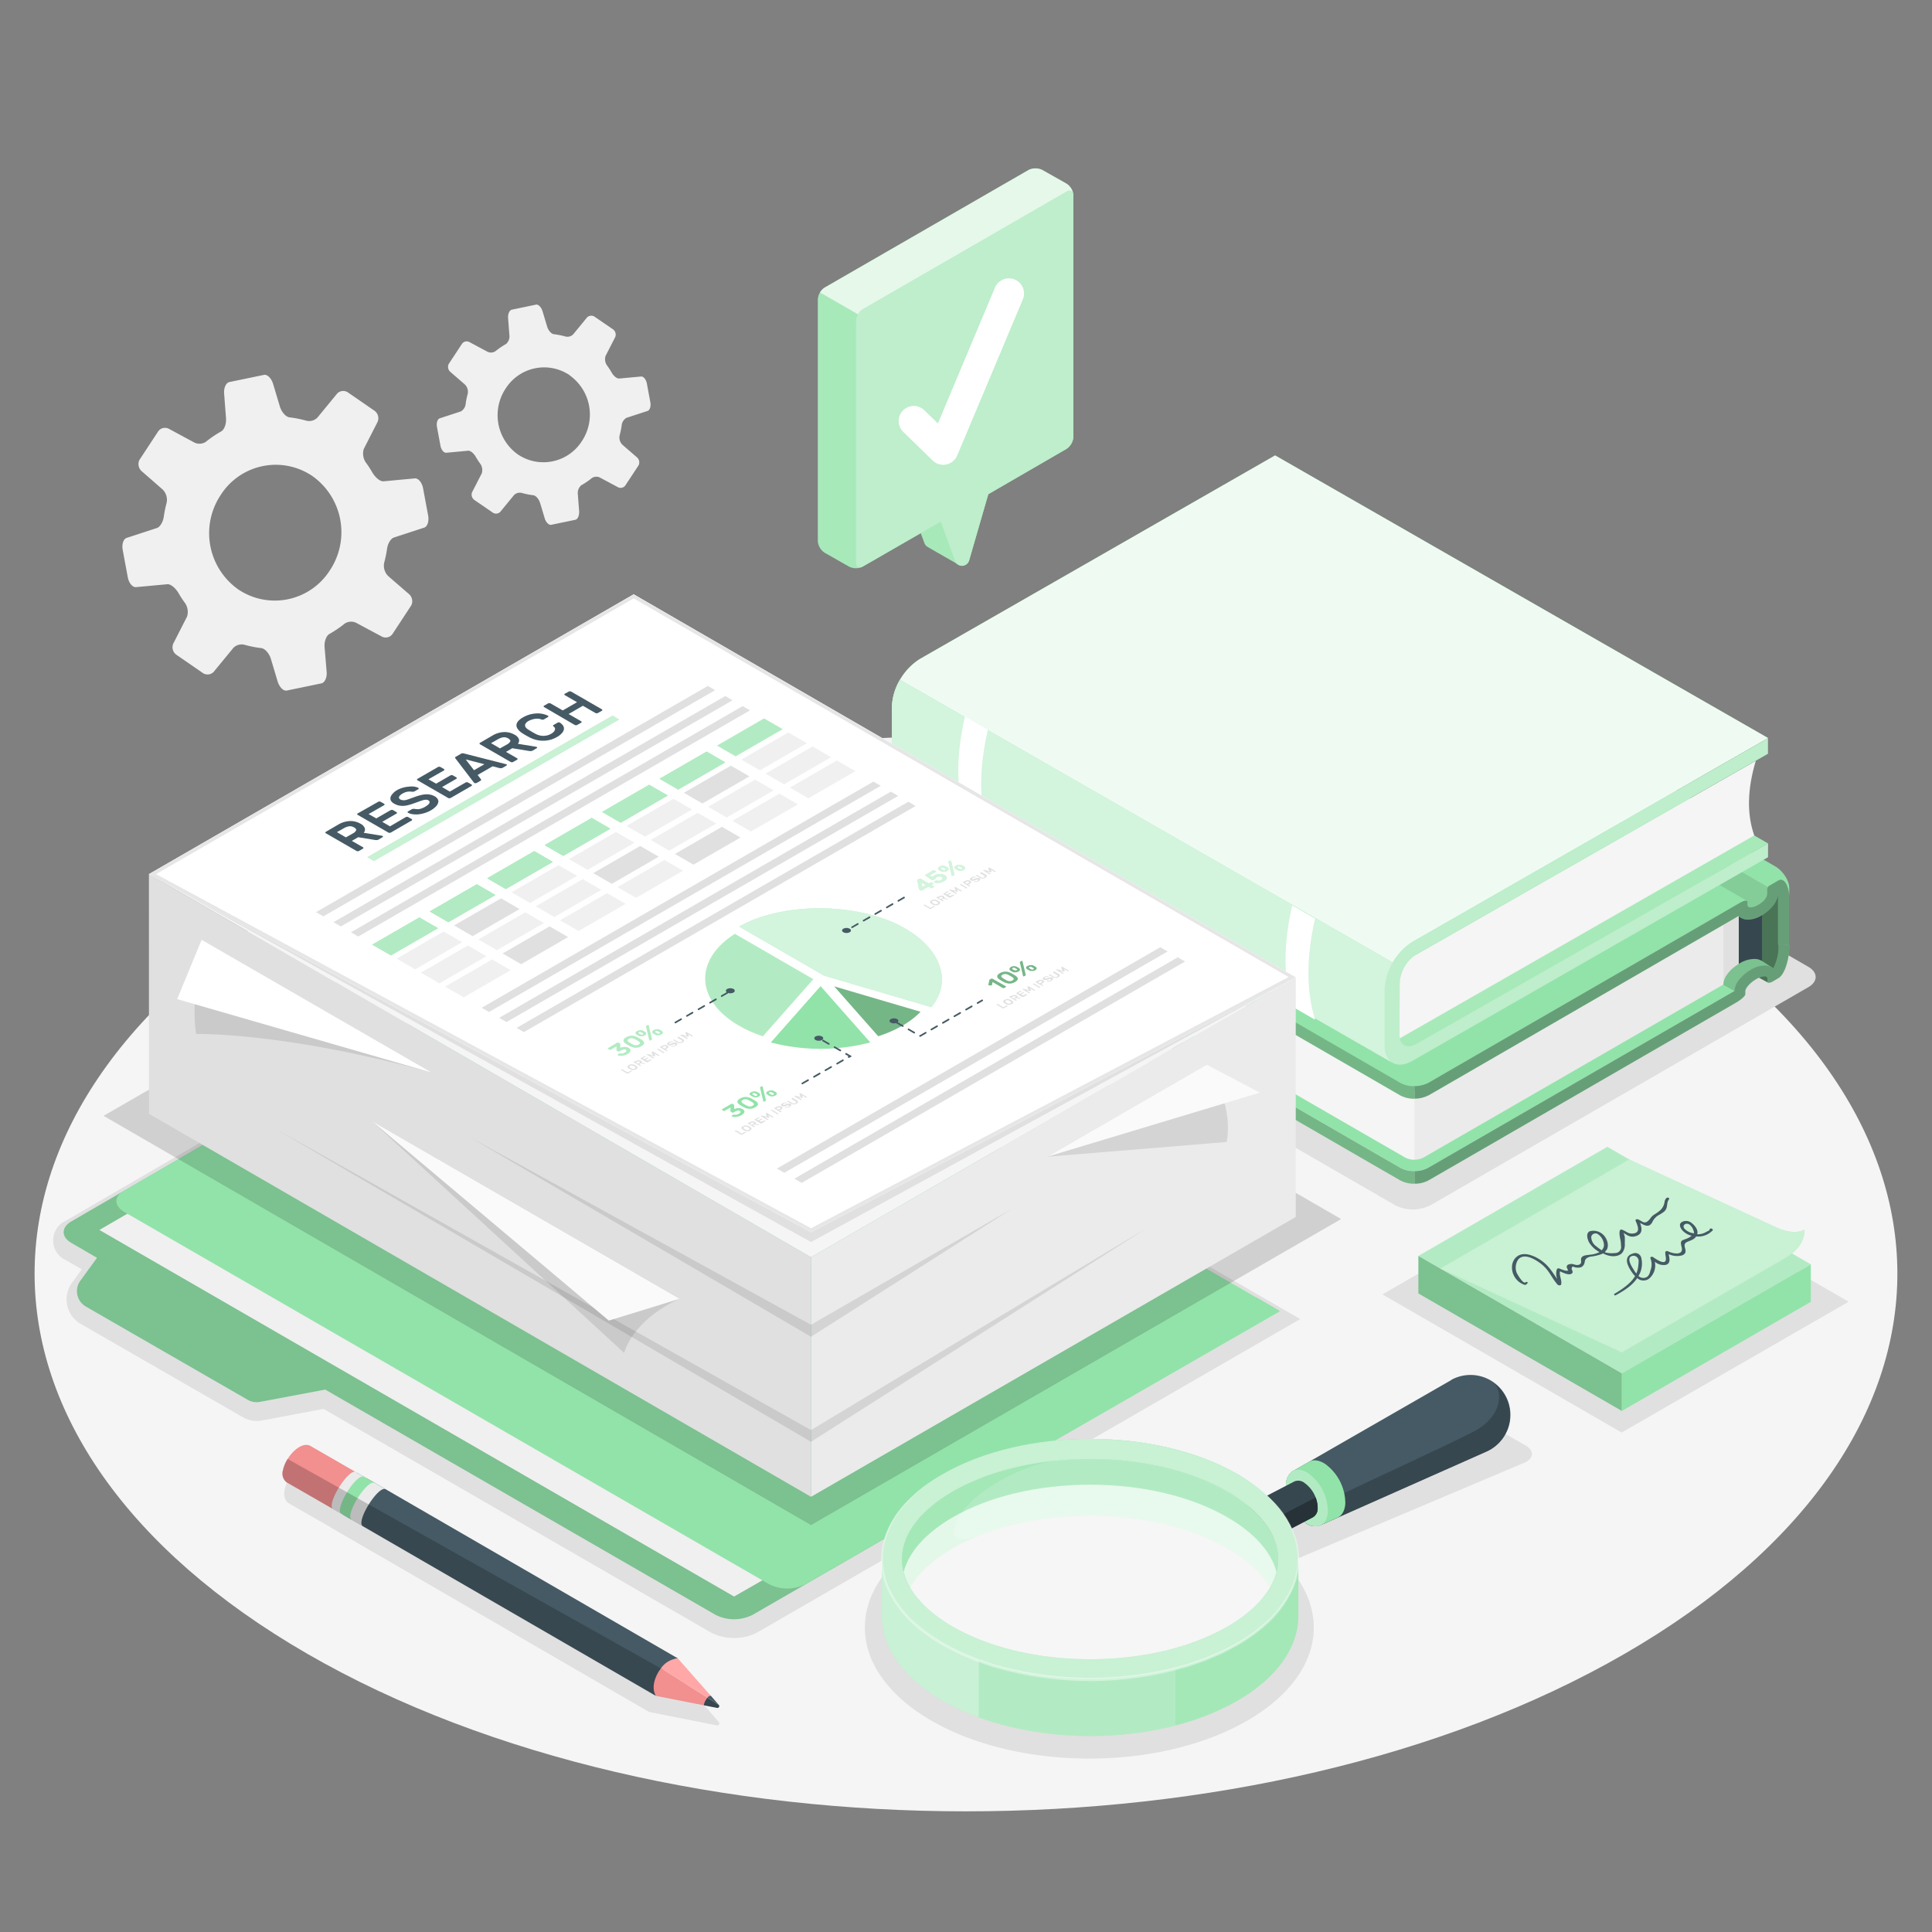 <svg xmlns="http://www.w3.org/2000/svg" viewBox="0 0 500 500"><rect x="0" y="0" width="500" height="500" fill="#808080" stroke="none"/><g id="freepik--Floor--inject-29"><path id="freepik--floor--inject-29" d="M79.55,231.2c-94.13,54.35-94.13,142.46,0,196.81s246.75,54.35,340.89,0,94.13-142.46,0-196.81S173.69,176.85,79.55,231.2Z" style="fill:#f5f5f5"></path></g><g id="freepik--Shadows--inject-29"><path id="freepik--Shadow--inject-29" d="M394.89,374.13l-10.43-6a8,8,0,0,0-7.64.19L323,397.21c-10.51-6.13-25-9.93-41.07-9.93-32.09,0-58.1,15.19-58.1,33.92s26,33.92,58.1,33.92S340,439.93,340,421.2c0-6-2.67-11.61-7.34-16.5l62.14-26.28C397,377.29,397,375.37,394.89,374.13Z" style="fill:#e0e0e0"></path><path id="freepik--shadow--inject-29" d="M190,423.91a12.47,12.47,0,0,1-6.17-1.51L83.72,364.62l-15.91,3a6.79,6.79,0,0,1-1.35.13,7.32,7.32,0,0,1-3.66-1L20.9,342.63a7.33,7.33,0,0,1-2.46-10.38l.07-.1,2.66-3.65-4.06-2.34a5.61,5.61,0,0,1,0-10.28l137.17-79.71L336.5,341.37l-140.35,81A12.47,12.47,0,0,1,190,423.91Z" style="fill:#e0e0e0"></path><path id="freepik--shadow--inject-29" d="M370.18,311.93,468,255.48c2.52-1.46,2.52-3.81,0-5.27L337,174.6a10,10,0,0,0-9.12,0l-97.78,56.45c-2.51,1.45-2.51,3.81,0,5.26l131,75.62A10.08,10.08,0,0,0,370.18,311.93Z" style="fill:#e0e0e0"></path><polygon id="freepik--shadow--inject-29" points="419.69 370.74 357.77 334.99 416.49 301.13 478.42 336.88 419.69 370.74" style="fill:#e0e0e0"></polygon><path id="freepik--shadow--inject-29" d="M183.72,443l-9.44-10.73h0l-71.11-41.19h0l-2-1.16-3.26-1.89-.22-.12a.11.11,0,0,1,.07,0l-3.14-1.8v0l-12.83-7.39c-2.47-1.69-6.19,1.75-7.63,5.21h0a9,9,0,0,0-.5,1.61c-.28,1.44,0,2.74,1,3.47l10.46,6L88,396.73l0,0,2.35,1.35.22.12,2.71,1.57h0l.11.08,2.28,1.3L168,443.06h0l13.78,2.72,3.74.75a.57.57,0,0,0,.48-.14.53.53,0,0,0,0-.75Z" style="fill:#e0e0e0"></path></g><g id="freepik--Gears--inject-29"><path id="freepik--Gear--inject-29" d="M87.29,101.81l-5.14,6.26a3,3,0,0,1-2.89.8,28.24,28.24,0,0,0-4.34-.86c-.94-.11-2.06-1.35-2.5-2.84l-1.73-5.78c-.44-1.49-1.51-2.55-2.38-2.37l-8.93,1.85c-.88.19-1.49,1.5-1.38,2.95l.49,6.43c.11,1.44-.44,2.94-1.22,3.38a29.94,29.94,0,0,0-4,2.71,3,3,0,0,1-3.06.14L43.76,111a2.17,2.17,0,0,0-2.79.59l-4.9,7.46a2.47,2.47,0,0,0,.72,3L42,126.6a3.75,3.75,0,0,1,1.12,3.54,30.9,30.9,0,0,0-.74,3.64c-.19,1.27-.93,2.59-1.77,2.87l-7.84,2.56c-.85.27-1.3,1.7-1,3.19l1.3,7c.28,1.49,1.23,2.63,2.13,2.55l8.09-.75c.9-.09,2.15,1,2.91,2.29a25.94,25.94,0,0,0,1.51,2.34,4.05,4.05,0,0,1,.7,3.74l-3.57,7a2.39,2.39,0,0,0,.89,2.94l6.63,4.57a2.19,2.19,0,0,0,2.89-.15l5.15-6.26a3,3,0,0,1,2.88-.8,28.24,28.24,0,0,0,4.34.86c.94.11,2.06,1.35,2.5,2.84l1.73,5.78c.45,1.49,1.51,2.55,2.39,2.36l8.93-1.85c.87-.18,1.49-1.5,1.37-2.94L84,167.47c-.11-1.45.45-2.94,1.22-3.38a29.94,29.94,0,0,0,4-2.71,3,3,0,0,1,3.06-.14l6.48,3.47a2.16,2.16,0,0,0,2.79-.59l4.9-7.47a2.46,2.46,0,0,0-.72-3l-5.18-4.49a3.75,3.75,0,0,1-1.12-3.54,30.94,30.94,0,0,0,.75-3.64c.18-1.27.92-2.59,1.77-2.87l7.84-2.56c.84-.27,1.3-1.7,1-3.19l-1.3-7c-.28-1.49-1.23-2.63-2.13-2.55l-8.09.75c-.9.09-2.15-1-2.91-2.29a25.94,25.94,0,0,0-1.51-2.34,4.07,4.07,0,0,1-.7-3.75l3.57-7a2.39,2.39,0,0,0-.89-2.94l-6.63-4.57A2.19,2.19,0,0,0,87.29,101.81Zm-6.43,21.4a17.82,17.82,0,0,1,4.52,24.38,16.9,16.9,0,0,1-23.76,4.92,17.82,17.82,0,0,1-4.52-24.38A16.89,16.89,0,0,1,80.86,123.21Z" style="fill:#f0f0f0"></path><path id="freepik--gear--inject-29" d="M151.93,82.15l-3.59,4.38a2.09,2.09,0,0,1-2,.56,19.8,19.8,0,0,0-3-.6c-.66-.08-1.44-.95-1.75-2l-1.2-4c-.32-1-1.06-1.77-1.67-1.65l-6.24,1.3c-.61.12-1,1-1,2l.34,4.49A2.68,2.68,0,0,1,131,89a20.63,20.63,0,0,0-2.78,1.89,2.06,2.06,0,0,1-2.13.1l-4.53-2.42a1.5,1.5,0,0,0-2,.41l-3.43,5.21a1.73,1.73,0,0,0,.51,2.13l3.62,3.14a2.61,2.61,0,0,1,.78,2.47,20.43,20.43,0,0,0-.52,2.54,2.56,2.56,0,0,1-1.24,2l-5.47,1.79c-.59.19-.91,1.19-.72,2.23l.91,4.9c.19,1,.86,1.84,1.49,1.78l5.65-.52c.63-.06,1.5.69,2,1.6.33.56.68,1.11,1.06,1.64a2.82,2.82,0,0,1,.48,2.61l-2.49,4.86a1.69,1.69,0,0,0,.62,2.06l4.63,3.18a1.53,1.53,0,0,0,2-.1l3.59-4.37a2.09,2.09,0,0,1,2-.56,19.8,19.8,0,0,0,3,.6c.66.08,1.44,1,1.75,2l1.2,4c.31,1,1.06,1.77,1.67,1.65l6.24-1.3c.61-.12,1-1,1-2.06l-.34-4.49a2.67,2.67,0,0,1,.85-2.36,20.63,20.63,0,0,0,2.78-1.89,2.06,2.06,0,0,1,2.13-.1l4.53,2.42a1.5,1.5,0,0,0,2-.41l3.43-5.21a1.73,1.73,0,0,0-.51-2.13l-3.62-3.14a2.61,2.61,0,0,1-.78-2.47,20.43,20.43,0,0,0,.52-2.54,2.56,2.56,0,0,1,1.24-2l5.47-1.79c.59-.19.91-1.19.72-2.23l-.91-4.9c-.19-1-.86-1.84-1.49-1.78l-5.65.52c-.63.06-1.5-.69-2-1.6-.33-.56-.68-1.11-1.06-1.64a2.82,2.82,0,0,1-.48-2.61l2.49-4.86a1.69,1.69,0,0,0-.62-2.06L154,82.05A1.56,1.56,0,0,0,151.93,82.15Zm-4.49,15a12.45,12.45,0,0,1,3.16,17,11.8,11.8,0,0,1-16.6,3.44,12.46,12.46,0,0,1-3.16-17A11.8,11.8,0,0,1,147.44,97.11Z" style="fill:#f0f0f0"></path></g><g id="freepik--Books--inject-29"><g id="freepik--books--inject-29"><g id="freepik--Book--inject-29"><path d="M457.54,254.28,454,252.36l3.27-.79A2.53,2.53,0,0,1,457.54,254.28Z" style="fill:#92E3A9"></path><path d="M457.54,254.28,454,252.36l3.27-.79A2.53,2.53,0,0,1,457.54,254.28Z" style="opacity:0.5"></path><path d="M362.38,302.2a8.11,8.11,0,0,0,7.31,0l82-47.35L328.93,185.12l-2.87-1.66-82,46.19c-2,1.17-2,3.07,0,4.22Z" style="fill:#92E3A9"></path><path d="M393.17,213.9l28.6,16.46,18.51-10.68,21.54,12.44v14.37c0,1.88-2.11,4.56-2.88,4.12a20.77,20.77,0,0,0-4.11,1.46,30.94,30.94,0,0,0-5.95,4.4l-65.71-36.79Z" style="fill:#92E3A9"></path><path d="M393.17,213.9l28.6,16.46,18.51-10.68,21.54,12.44v14.37c0,1.88-2.11,4.56-2.88,4.12a20.77,20.77,0,0,0-4.11,1.46,30.94,30.94,0,0,0-5.95,4.4l-65.71-36.79Z" style="opacity:0.15"></path><path d="M450,233.85v15.6a2.63,2.63,0,0,1,.26-.16,7.31,7.31,0,0,1,3.5-1.1,3.58,3.58,0,0,1,2.3.55v-18.4Z" style="fill:#37474f"></path><path d="M446,254.8a4.88,4.88,0,0,1,1-2.66,9,9,0,0,1,1-1.15l.35-.33.45-.38.37-.28c.27-.2.55-.38.81-.55V233.92l-4,2.32v-.08Z" style="fill:#e0e0e0"></path><path d="M461.82,246.49c0,1.88-2.11,4.56-2.88,4.12h0l-2.88-1.87V236.88l2.89-5,1.57-.56,1.3.76Z" style="opacity:0.4"></path><path d="M366,282.33v17.8a5,5,0,0,0,2.44-.58l9-5.19L446,254.8V236.16Z" style="fill:#ebebeb"></path><path d="M246.11,215.46V228.9a5.42,5.42,0,0,0,2.43,4.22l106.08,61.24,9,5.19a4.91,4.91,0,0,0,2.43.58V284.34Z" style="fill:#f5f5f5"></path><path d="M328.93,162l122.76,70.88v1.64c0,.92,1.28,1.25,2.86.34s2.87-2,2.87-3.63l.15-1.56-125.08-72.2-.51-.3a1.77,1.77,0,0,0-.21.76v.76C331.77,159.6,330.51,161.06,328.93,162Z" style="fill:#92E3A9"></path><path d="M328.93,162l122.76,70.88v1.64c0,.92,1.28,1.25,2.86.34s2.87-2,2.87-3.63l.15-1.56-125.08-72.2-.51-.3a1.77,1.77,0,0,0-.21.76v.76C331.77,159.6,330.51,161.06,328.93,162Z" style="opacity:0.1"></path><path d="M369.69,280.22l80.18-46.3c1-.54,1.95-1,2.35-.76l-.53-.29L328.93,162l-1.43-.83c-.79-.46-2.53-.2-3.87.57l-79.57,45.94c-2,1.17-2,3.07,0,4.22l118.32,68.33A8.11,8.11,0,0,0,369.69,280.22Z" style="fill:#92E3A9"></path><path d="M332,157.16l.51.3,125.08,72.2a.88.88,0,0,1,.27-.33l.42-.24.9-.52,1.11-.65a1.13,1.13,0,0,1,1.42.13.39.39,0,0,1,.14.12,2.58,2.58,0,0,1,.38.52,3.07,3.07,0,0,1,.32.71,6.4,6.4,0,0,1,.26.81c.07.31.12.62.18,1a5.22,5.22,0,0,1,.07.57c0,.16,0,.3,0,.47,0,.35,0,.71,0,1.09v-3.51c0-1.94-1.64-4.46-3.65-5.62L341.14,155.84c-2-1.17-4.94-1.36-6.51-.46l-1.49.87-.06,0c-.1.07-.35.21-.63.36a0,0,0,0,0,0,0A1.3,1.3,0,0,0,332,157.16Z" style="fill:#92E3A9"></path><path d="M369.69,302.19l4.95-2.87,74.24-42.86a4.82,4.82,0,0,1,1-2.66,10.8,10.8,0,0,1,3.25-2.85,7.31,7.31,0,0,1,3.5-1.1,3.72,3.72,0,0,1,2.31.76,12.87,12.87,0,0,0,1.36-6.14h2.81c0,3.88-1.28,7.77-2.85,8.67l-1.42.83c-.8.47-1.43.49-1.43.06v-.76c0-.84-1.28-.8-2.87.11s-2.86,2.34-2.86,3.18v.76c0,.43-1.09,1.4-2.43,2.18L377.46,301l-7.77,4.48h0a7.56,7.56,0,0,1-3.64.86v-3.25A7.42,7.42,0,0,0,369.69,302.19Z" style="fill:#92E3A9"></path><path d="M369.69,302.19l4.95-2.87,74.24-42.86a4.82,4.82,0,0,1,1-2.66,10.8,10.8,0,0,1,3.25-2.85,7.31,7.31,0,0,1,3.5-1.1,3.72,3.72,0,0,1,2.31.76,12.87,12.87,0,0,0,1.36-6.14h2.81c0,3.88-1.28,7.77-2.85,8.67l-1.42.83c-.8.47-1.43.49-1.43.06v-.76c0-.84-1.28-.8-2.87.11s-2.86,2.34-2.86,3.18v.76c0,.43-1.09,1.4-2.43,2.18L377.46,301l-7.77,4.48h0a7.56,7.56,0,0,1-3.64.86v-3.25A7.42,7.42,0,0,0,369.69,302.19Z" style="opacity:0.3"></path><path d="M369.66,280.23h0l4.95-2.87,57-32.91,18.21-10.52c1.29-.76,2.35-1,2.42-.63a.06.06,0,0,1,0,0v.83c0,.92,1.28.92,2.86,0s2.22-2,2.25-2.87v-.9a1.28,1.28,0,0,1,.42-1.06,4.81,4.81,0,0,1,.42-.24l.9-.52,1.11-.65a1.13,1.13,0,0,1,1.42.13.39.39,0,0,1,.14.12,1.42,1.42,0,0,1,.25.34.75.75,0,0,1,.13.18,3.07,3.07,0,0,1,.32.71,6.4,6.4,0,0,1,.26.81c.07.31.12.62.18,1a5.22,5.22,0,0,1,.07.57c0,.16,0,.3,0,.47,0,.35,0,.71,0,1.09v11.17h-2.81V233.3c0-.29,0-.59,0-.87l-.07-.7a.17.17,0,0,0,0-.07c-.25,2.23-2.39,4.23-4.25,5.29a7.09,7.09,0,0,1-3.43,1.06,3.77,3.77,0,0,1-2.51-.92l-.26.14-.49.29L377.46,279l-7.77,4.49h0l-.05,0a7.6,7.6,0,0,1-3.59.83v-3.25A7.49,7.49,0,0,0,369.66,280.23Z" style="fill:#92E3A9"></path><path d="M369.66,280.23h0l4.95-2.87,57-32.91,18.21-10.52c1.29-.76,2.35-1,2.42-.63a.06.06,0,0,1,0,0v.83c0,.92,1.28.92,2.86,0s2.22-2,2.25-2.87v-.9a1.28,1.28,0,0,1,.42-1.06,4.81,4.81,0,0,1,.42-.24l.9-.52,1.11-.65a1.13,1.13,0,0,1,1.42.13.39.39,0,0,1,.14.12,1.42,1.42,0,0,1,.25.34.75.75,0,0,1,.13.18,3.07,3.07,0,0,1,.32.71,6.4,6.4,0,0,1,.26.81c.07.31.12.62.18,1a5.22,5.22,0,0,1,.07.57c0,.16,0,.3,0,.47,0,.35,0,.71,0,1.09v11.17h-2.81V233.3c0-.29,0-.59,0-.87l-.07-.7a.17.17,0,0,0,0-.07c-.25,2.23-2.39,4.23-4.25,5.29a7.09,7.09,0,0,1-3.43,1.06,3.77,3.77,0,0,1-2.51-.92l-.26.14-.49.29L377.46,279l-7.77,4.49h0l-.05,0a7.6,7.6,0,0,1-3.59.83v-3.25A7.49,7.49,0,0,0,369.66,280.23Z" style="opacity:0.3"></path><path d="M242.56,209.74v3.31a2.51,2.51,0,0,0,1.44,2.08l.06,0L354.62,279l7.76,4.49h0a7.67,7.67,0,0,0,3.64.86v-3.25a7.38,7.38,0,0,1-3.65-.87l-4.94-2.85h0L244.06,211.9A2.51,2.51,0,0,1,242.56,209.74Z" style="fill:#92E3A9"></path><path d="M242.56,209.74v3.31a2.51,2.51,0,0,0,1.44,2.08l.06,0L354.62,279l7.76,4.49h0a7.67,7.67,0,0,0,3.64.86v-3.25a7.38,7.38,0,0,1-3.65-.87l-4.94-2.85h0L244.06,211.9A2.51,2.51,0,0,1,242.56,209.74Z" style="opacity:0.2"></path><path d="M242.56,231.72V235A2.5,2.5,0,0,0,244,237.1l.06,0L354.62,301l7.76,4.48h0a7.56,7.56,0,0,0,3.64.86v-3.25a7.38,7.38,0,0,1-3.65-.87l-4.94-2.85h0L244.06,233.87A2.51,2.51,0,0,1,242.56,231.72Z" style="fill:#92E3A9"></path><path d="M242.56,231.72V235A2.5,2.5,0,0,0,244,237.1l.06,0L354.62,301l7.76,4.48h0a7.56,7.56,0,0,0,3.64.86v-3.25a7.38,7.38,0,0,1-3.65-.87l-4.94-2.85h0L244.06,233.87A2.51,2.51,0,0,1,242.56,231.72Z" style="opacity:0.2"></path></g><g id="freepik--book--inject-29"><polygon points="457.57 218.28 361.69 272.89 234.17 199.72 330.05 145.09 457.57 218.28" style="fill:#92E3A9"></polygon><polygon points="457.57 218.28 361.69 272.89 234.17 199.72 330.05 145.09 457.57 218.28" style="fill:#fff;opacity:0.2"></polygon><path d="M360.81,269.55,454,216.21c-1.95-5.52-1.8-12,.4-19.31l-92.67,52.89S360.27,254.45,360.81,269.55Z" style="fill:#f5f5f5"></path><path d="M365.48,243.75a15.72,15.72,0,0,0-7.15,12.32v14.39c0,4.54,3.2,6.37,7.16,4.11l92.07-52.73v-3.56l-91.1,51.9c-2.37,1.36-4.29.25-4.28-2.47l.06-13.33a9.46,9.46,0,0,1,4.3-7.39l91-51.92v-4Z" style="fill:#92E3A9"></path><path d="M365.48,243.75a15.72,15.72,0,0,0-7.15,12.32v14.39c0,4.54,3.2,6.37,7.16,4.11l92.07-52.73v-3.56l-91.1,51.9c-2.37,1.36-4.29.25-4.28-2.47l.06-13.33a9.46,9.46,0,0,1,4.3-7.39l91-51.92v-4Z" style="fill:#fff;opacity:0.4"></path><path d="M457.56,191,330,117.86,238,170.58a15.7,15.7,0,0,0-7.16,12.32v14.39c0,2.26.8,3.85,2.1,4.6l127.51,73.18c-1.3-.75-2.09-2.34-2.1-4.6v-14.4a15.71,15.71,0,0,1,7.16-12.32Z" style="fill:#92E3A9"></path><path d="M457.56,191,330,117.86,238,170.58a15.7,15.7,0,0,0-7.16,12.32v14.39c0,2.26.8,3.85,2.1,4.6l127.51,73.18c-1.3-.75-2.09-2.34-2.1-4.6v-14.4a15.71,15.71,0,0,1,7.16-12.32Z" style="fill:#fff;opacity:0.85"></path><path d="M360.42,249.06a14.53,14.53,0,0,0-2.1,7v14.4c0,2.26.8,3.85,2.1,4.6L232.92,201.89c-1.3-.75-2.1-2.34-2.1-4.6V182.9a14.42,14.42,0,0,1,2.1-7Z" style="fill:#92E3A9"></path><path d="M360.42,249.06a14.53,14.53,0,0,0-2.1,7v14.4c0,2.26.8,3.85,2.1,4.6L232.92,201.89c-1.3-.75-2.1-2.34-2.1-4.6V182.9a14.42,14.42,0,0,1,2.1-7Z" style="fill:#fff;opacity:0.6"></path><path d="M249.73,185.43c-2.32,10.07-2.29,18.77,0,26.16l5.93,3.42c-2.29-7.39-2.32-16.09,0-26.16Z" style="fill:#fff"></path><path d="M334.42,234.33c-2.32,10.07-2.28,18.77,0,26.16l5.92,3.42c-2.28-7.39-2.31-16.09,0-26.16Z" style="fill:#fff"></path></g></g></g><g id="freepik--Folder--inject-29"><g id="freepik--folder--inject-29"><path d="M18.47,321.66c-2.65-1.53-2.66-4,0-5.56l135.82-78.92L331.05,339.23,194.79,417.91a10.65,10.65,0,0,1-9.62,0l-101-58.29-16.9,3.18a4.56,4.56,0,0,1-3.15-.53l-41.9-24.14a4.6,4.6,0,0,1-1.54-6.52l4.43-6.09Z" style="fill:#92E3A9"></path><path d="M18.47,321.66c-2.65-1.53-2.66-4,0-5.56l135.82-78.92L331.05,339.23,194.79,417.91a10.65,10.65,0,0,1-9.62,0l-101-58.29-16.9,3.18a4.56,4.56,0,0,1-3.15-.53l-41.9-24.14a4.6,4.6,0,0,1-1.54-6.52l4.43-6.09Z" style="opacity:0.15"></path><polygon points="159.86 240.38 325.07 335.79 189.98 413.18 25.72 318.31 159.86 240.38" style="fill:#f0f0f0"></polygon><path d="M331.25,339.35l-123,70.72a10.34,10.34,0,0,1-9.36-.16L32.2,313.67c-2.66-1.53-2.77-3.95-.26-5.41l122.53-71Z" style="fill:#92E3A9"></path></g></g><g id="freepik--magnifying-glass--inject-29"><g id="freepik--magnifying-glass--inject-29"><path d="M375.62,357.14h0l-40.94,23.52h0l-.06,0h0a4,4,0,0,0-1.76,3.48,12.33,12.33,0,0,0,5.08,9.92,3.92,3.92,0,0,0,3.92.59l43-19.09h0a10.33,10.33,0,1,0-9.23-18.47Z" style="fill:#455a64"></path><path d="M341.83,394.7l43-19.09A10.33,10.33,0,0,0,386.7,358c2.42,2.5,1.77,8.78-5.29,12.48s-33.54,15.68-45.58,21.8a9.53,9.53,0,0,0,2.08,1.86A3.92,3.92,0,0,0,341.83,394.7Z" style="fill:#37474f"></path><path d="M332.83,384.21a12.31,12.31,0,0,0,5.1,9.91,3.93,3.93,0,0,0,3.81.63c.75-.35,3.65-1.63,4.43-2,1.13-.51,1.89-1.79,2-3.69a12.7,12.7,0,0,0-5.25-10.22c-1.59-1-3.07-1.16-4.14-.54-.75.42-4.18,2.4-4.18,2.4A4,4,0,0,0,332.83,384.21Z" style="fill:#92E3A9"></path><path d="M332.83,384.21c.17-3.55,2.74-4.86,5.72-2.94a12.33,12.33,0,0,1,5.1,9.91c-.18,3.55-2.74,4.87-5.72,2.94A12.31,12.31,0,0,1,332.83,384.21Z" style="fill:#92E3A9"></path><path d="M332.83,384.21c.17-3.55,2.74-4.86,5.72-2.94a12.33,12.33,0,0,1,5.1,9.91c-.18,3.55-2.74,4.87-5.72,2.94A12.31,12.31,0,0,1,332.83,384.21Z" style="fill:#fff;opacity:0.3"></path><path d="M322.13,400.14a8.18,8.18,0,0,1-3.43-6.54,2.62,2.62,0,0,1,1.17-2.34h0L335,383.39h0a2.58,2.58,0,0,1,2.58.37,8.18,8.18,0,0,1,3.43,6.54,2.61,2.61,0,0,1-1.18,2.34h0l-15.11,7.87h0A2.59,2.59,0,0,1,322.13,400.14Z" style="fill:#37474f"></path><path d="M324.73,400.5a2.59,2.59,0,0,1-2.6-.36,7,7,0,0,1-2-2l20.36-10.6a7.14,7.14,0,0,1,.52,2.77,2.61,2.61,0,0,1-1.18,2.34l-15.11,7.87Z" style="fill:#263238"></path><path d="M228.22,403.5v14.67c0,8,5.26,15.92,15.78,22,21.05,12.15,55.17,12.15,76.22,0,10.52-6.08,15.78-14,15.79-22V403.5h0c0-8-5.27-15.93-15.79-22-21.05-12.15-55.17-12.15-76.22,0-10.52,6.07-15.78,14-15.78,22Zm102.57,0c0,6.37-4.68,12.58-13.18,17.49-9.4,5.42-22,8.41-35.5,8.41s-26.1-3-35.5-8.41c-8.5-4.91-13.18-11.12-13.18-17.49s4.68-12.58,13.18-17.49c9.4-5.43,22-8.42,35.5-8.42s26.11,3,35.5,8.42C326.11,390.92,330.79,397.13,330.79,403.5Z" style="fill:#92E3A9"></path><path d="M228.22,403.5v14.67c0,8,5.26,15.92,15.78,22,21.05,12.15,55.17,12.15,76.22,0,10.52-6.08,15.78-14,15.79-22V403.5h0c0-8-5.27-15.93-15.79-22-21.05-12.15-55.17-12.15-76.22,0-10.52,6.07-15.78,14-15.78,22Zm102.57,0c0,6.37-4.68,12.58-13.18,17.49-9.4,5.42-22,8.41-35.5,8.41s-26.1-3-35.5-8.41c-8.5-4.91-13.18-11.12-13.18-17.49s4.68-12.58,13.18-17.49c9.4-5.43,22-8.42,35.5-8.42s26.11,3,35.5,8.42C326.11,390.92,330.79,397.13,330.79,403.5Z" style="fill:#fff;opacity:0.3"></path><path d="M328.26,395.46a14.83,14.83,0,0,1,2.53,8c0,6.37-4.68,12.58-13.18,17.49a58.44,58.44,0,0,1-13.38,5.5v20.05a64.9,64.9,0,0,0,16-6.37c10.52-6.08,15.78-14,15.79-22V403.5a20,20,0,0,0-3.38-10.83Z" style="fill:#92E3A9;opacity:0.4"></path><path d="M228.22,403.5h0v14.67c0,8,5.26,15.92,15.78,22a60.59,60.59,0,0,0,9.28,4.28l.08-20.21a53.34,53.34,0,0,1-6.75-3.25c-8.5-4.91-13.18-11.12-13.18-17.49a14.16,14.16,0,0,1,1.53-6.26l-4.07-3.41A19.58,19.58,0,0,0,228.22,403.5Z" style="fill:#fff;opacity:0.3"></path><path d="M320.22,381.5c-21-12.15-55.17-12.15-76.21,0s-21,31.85,0,44,55.17,12.15,76.21,0S341.27,393.65,320.22,381.5ZM317.62,421c-9.4,5.42-22,8.41-35.5,8.41s-26.11-3-35.51-8.41c-8.49-4.91-13.17-11.12-13.17-17.49s4.67-12.58,13.17-17.49c9.4-5.43,22-8.42,35.51-8.42s26.1,3,35.5,8.42c8.5,4.91,13.18,11.12,13.18,17.49S326.12,416.08,317.62,421Z" style="fill:#92E3A9"></path><g style="opacity:0.5"><path d="M320.22,381.5c-21-12.15-55.17-12.15-76.21,0s-21,31.85,0,44,55.17,12.15,76.21,0S341.27,393.65,320.22,381.5ZM317.62,421c-9.4,5.42-22,8.41-35.5,8.41s-26.11-3-35.51-8.41c-8.49-4.91-13.17-11.12-13.17-17.49s4.67-12.58,13.17-17.49c9.4-5.43,22-8.42,35.51-8.42s26.1,3,35.5,8.42c8.5,4.91,13.18,11.12,13.18,17.49S326.12,416.08,317.62,421Z" style="fill:#fff"></path></g><path d="M234.47,388.8a23.77,23.77,0,0,0-5.94,10.41,18.88,18.88,0,0,0,1.05,11.93,27.9,27.9,0,0,0,7.25,9.66,42.86,42.86,0,0,0,4.83,3.66c.85.55,1.7,1.09,2.59,1.57l2.69,1.4a25.18,25.18,0,0,0,2.74,1.27c.93.4,1.86.81,2.79,1.18l2.86,1,1.44.49c.48.16,1,.27,1.45.41a88.94,88.94,0,0,0,47.79,0c.48-.14,1-.25,1.45-.41l1.44-.49,2.86-1c.94-.37,1.86-.78,2.79-1.17s1.86-.78,2.75-1.27L320,426c.89-.48,1.74-1,2.59-1.56a44.29,44.29,0,0,0,4.84-3.67,27.87,27.87,0,0,0,7.24-9.66,18.81,18.81,0,0,0,1.05-11.93,23.77,23.77,0,0,0-5.94-10.41,40.58,40.58,0,0,0-9.54-7.3,40.8,40.8,0,0,1,9.39,7.44,23.5,23.5,0,0,1,5.69,10.37,18.35,18.35,0,0,1-1.14,11.62,27.25,27.25,0,0,1-7.18,9.39,46.22,46.22,0,0,1-10,6.47,24.52,24.52,0,0,1-2.71,1.24c-.92.39-1.84.79-2.76,1.16l-2.84,1-1.42.48c-.47.15-1,.26-1.44.4a90.34,90.34,0,0,1-47.37,0c-.48-.13-1-.25-1.44-.4l-1.42-.48-2.84-1c-.92-.37-1.83-.77-2.76-1.16a25.4,25.4,0,0,1-2.71-1.24,46.22,46.22,0,0,1-10-6.47,27.25,27.25,0,0,1-7.18-9.39,18.35,18.35,0,0,1-1.14-11.62,23.5,23.5,0,0,1,5.69-10.37A40.53,40.53,0,0,1,244,381.5,40.78,40.78,0,0,0,234.47,388.8Z" style="fill:#fff;opacity:0.4"></path><path d="M330.8,403.5a14.45,14.45,0,0,1-2.11,7.34c-2.13-3.71-5.9-7.18-11.08-10.16-9.39-5.43-22-8.42-35.5-8.42s-26.1,3-35.49,8.42c-5.18,3-9,6.45-11.09,10.16a14.53,14.53,0,0,1-2.1-7.34c0-6.37,4.68-12.58,13.19-17.49,9.39-5.42,22-8.42,35.49-8.42s26.11,3,35.5,8.42C326.12,390.92,330.8,397.13,330.8,403.5Z" style="fill:#92E3A9"></path><path d="M330.8,403.5a14.45,14.45,0,0,1-2.11,7.34c-2.13-3.71-5.9-7.18-11.08-10.16-9.39-5.43-22-8.42-35.5-8.42s-26.1,3-35.49,8.42c-5.18,3-9,6.45-11.09,10.16a14.53,14.53,0,0,1-2.1-7.34c0-6.37,4.68-12.58,13.19-17.49,9.39-5.42,22-8.42,35.49-8.42s26.11,3,35.5,8.42C326.12,390.92,330.8,397.13,330.8,403.5Z" style="fill:#fff;opacity:0.3"></path><path d="M246.62,386c-8.51,4.91-13.19,11.12-13.19,17.49a14.53,14.53,0,0,0,2.1,7.34c2.14-3.71,5.91-7.18,11.09-10.16a53.5,53.5,0,0,1,6.8-3.28c-2,.8-8.35,2.82-6.06-3.19,2.74-7.14,16.07-14.87,25.87-16.15v0C263.16,379.06,253.91,381.8,246.62,386Z" style="fill:#92E3A9;opacity:0.4"></path><path d="M317.62,392.65c-9.4-5.43-22-8.41-35.5-8.41s-26.11,3-35.51,8.41c-7,4.05-11.41,9-12.74,14.17,1.33,5.18,5.73,10.12,12.74,14.17,9.4,5.42,22,8.41,35.51,8.41s26.1-3,35.5-8.41c7-4.05,11.41-9,12.74-14.17C329,401.64,324.63,396.7,317.62,392.65Z" style="fill:#fff;opacity:0.7"></path></g></g><g id="freepik--Pencil--inject-29"><g id="freepik--pencil--inject-29"><g id="freepik--pencil--inject-29"><path d="M86.18,390.52l1.29.73,1.55.9,80.74,46.74c-.48-1.08-.11-3.24,1-5.31,1.28-2.41,3.25-4.32,4.67-4.39L95.1,382.69l-3-1.7C94,382.19,88.07,391.7,86.18,390.52Z" style="fill:#455a64"></path><path d="M95,382.6,92.09,381c-.81-.5-2.36,1-3.72,2.91-1.81,2.57-3.28,6-2.2,6.65l2.12,1.22.76.42c-1.08-.67.39-4.08,2.2-6.66,1.3-1.86,2.79-3.29,3.62-2.94h0Z" style="fill:#ebebeb"></path><path d="M94.25,382.2c-1.9-1.18-7.82,8.38-5.92,9.56l2.87,1.65c-1.89-1.17,4-10.73,5.92-9.56Z" style="fill:#92E3A9"></path><path d="M99.86,385.43,97,383.79c-1.85-1.16-7.66,8-6.08,9.47a.73.73,0,0,0,.09.08L93.9,395C92,393.75,98,384.24,99.86,385.43Z" style="fill:#ebebeb"></path><path d="M92.13,381v0l0,0c-.81-.52-2.36,1-3.72,2.9-1.79,2.53-3.25,5.87-2.24,6.61l-12-6.88a2.88,2.88,0,0,1-.94-3.13c.67-3.49,4.76-7.93,7.35-6.16Z" style="fill:#f28f8f"></path><path d="M183.08,439.34c-1,1.34-.89,2-.89,2l-12.43-2.45c-1.24-1.88-.42-4.94,1.28-7.12l.55.31Z" style="fill:#f28f8f"></path><path d="M185.57,442l-3.38-.66s-.16-.66.89-2L186,441.2h0a.48.48,0,0,1,0,.68A.47.47,0,0,1,185.57,442Z" style="fill:#37474f"></path><path d="M175.42,429.19h0l8.53,9.67a1.49,1.49,0,0,0-.88.49l-11.49-7.26-.55-.31A6,6,0,0,1,175.42,429.19Z" style="fill:#ffa8a7"></path><path d="M183.08,439.34a1.17,1.17,0,0,1,.88-.49L186,441.2Z" style="fill:#455a64"></path><path d="M171,431.77,74.42,377.56a8.9,8.9,0,0,0-1.2,2.91,2.88,2.88,0,0,0,.93,3.13l12,6.92,1.29.73,1.55.9,80.74,46.74C168.24,436.55,169.91,433.1,171,431.77Z" style="opacity:0.2"></path></g></g></g><g id="freepik--Notes--inject-29"><g id="freepik--notes--inject-29"><polygon points="372.72 328.3 421.62 300.07 468.64 327.22 419.74 355.45 372.72 328.3" style="fill:#92E3A9"></polygon><polygon points="372.72 328.3 421.62 300.07 468.64 327.22 419.74 355.45 372.72 328.3" style="fill:#fff;opacity:0.3"></polygon><polygon points="372.72 328.3 367.08 325.05 415.98 296.81 421.62 300.07 372.72 328.3" style="fill:#92E3A9"></polygon><polygon points="372.72 328.3 367.08 325.05 415.98 296.81 421.62 300.07 372.72 328.3" style="fill:#92E3A9;opacity:0.15"></polygon><polygon points="372.72 328.3 367.08 325.05 415.98 296.81 421.62 300.07 372.72 328.3" style="fill:#fff;opacity:0.3"></polygon><polygon points="367.08 325.05 367.08 334.74 419.74 365.15 419.74 355.45 367.08 325.05" style="fill:#92E3A9"></polygon><polygon points="367.08 325.05 367.08 334.74 419.74 365.15 419.74 355.45 367.08 325.05" style="opacity:0.15"></polygon><polygon points="419.74 355.45 468.64 327.22 468.64 336.91 419.74 365.15 419.74 355.45" style="fill:#92E3A9"></polygon><path d="M459.52,317.57h0l-37.9-17.5-48.9,28.23,47,21.72,42.32-24.43c2.58-1.5,5.09-4,4.93-7.34C465.52,319,463.15,319.25,459.52,317.57Z" style="fill:#92E3A9"></path><path d="M459.52,317.57h0l-37.9-17.5-48.9,28.23,47,21.72,42.32-24.43c2.58-1.5,5.09-4,4.93-7.34C465.52,319,463.15,319.25,459.52,317.57Z" style="fill:#fff;opacity:0.5"></path><path d="M443.19,318.1,443,318c-.31-.25-.75.19-.54.39a7.42,7.42,0,0,0-1,.5,4.49,4.49,0,0,1-2.2.55.42.42,0,0,0,0-.1c.25-.91-.45-2.05-1.41-2.78a2.26,2.26,0,0,0-2.56-.32c-1,.59-.35,1.72.25,2.33a4.78,4.78,0,0,0,2.26,1.24,4.92,4.92,0,0,1-1.47.82c-.87.35-1.28.35-1.31,1.08a5.19,5.19,0,0,0,.22,1.15c.15.74,0,1.63-1.59,1.52a5.9,5.9,0,0,1-2-.56c-.31-.13-.63,0-.66.2-.09.61.18,1.24.15,1.85-.08,1.73-2.54,0-3.3-.51-.4-.27-.85,0-.7.3a4.28,4.28,0,0,1,0,3.11c-.13.5-.34,1.47-1.1,1.8a1.8,1.8,0,0,1-2-.35,6.13,6.13,0,0,0,.74-4.59,1.59,1.59,0,0,0-2.25-1.19c-1.8.52-1.6,2-1.25,2.9a9.69,9.69,0,0,0,1.87,2.92c-1,1.71-2.91,3.14-5.3,4.56-.31.18,0,.58.37.35,2.47-1.36,4.24-2.57,5.49-4.4a2.42,2.42,0,0,0,3.11.11,4.46,4.46,0,0,0,1.44-4.36,3.43,3.43,0,0,0,2.89.82c1.37-.44.84-1.85.71-2.77a5.06,5.06,0,0,0,3.46.32c1.6-.62.56-1.84.65-2.71s1.45-.91,2.37-1.56a2.74,2.74,0,0,0,.64-.63,5.14,5.14,0,0,0,4.25-1.57A.2.2,0,0,0,443.19,318.1Zm-19.72,11.48a9.48,9.48,0,0,1-.68-1c-.42-.66-1.56-2.4-.93-3.21a1,1,0,0,1,.27-.22,1.29,1.29,0,0,1,1.07-.08,1.38,1.38,0,0,1,.88,1.31,12.1,12.1,0,0,1-.11,1.34A5.76,5.76,0,0,1,423.47,329.58Zm14.87-10.41a3.81,3.81,0,0,1-2.29-1.08l0,0a1,1,0,0,1-.35-.64.78.78,0,0,1,.73-.74c.71-.07,1.11.44,1.48.93C438,317.71,438.64,319.2,438.34,319.17Zm-18.43,4.95a3.64,3.64,0,0,0,.58-2.38,15.31,15.31,0,0,0,0-1.66,7,7,0,0,0-.32-1c.92.55,1.73,1.27,3.15.84,2-.61,1.55-2.23,1.13-3.42,1.19.64,2.27,1.29,3.12-.12a4.05,4.05,0,0,1,1.59-1.85,9.51,9.51,0,0,0,1.55-1c1.08-1,.44-2.15,1.24-3.17.23-.29-.39-.6-.71-.28a1.68,1.68,0,0,0-.45,1c-.27,1.42-.89,2.16-2.61,3.21-.82.5-.9.89-1.41,1.44-1.21,1.27-1.71.3-2.85-.16-.33-.13-.71.07-.65.27.27.86,1.7,3.26-.76,3.4-1.27.08-1.67-.65-2.74-1s-.51,2.13-.41,2.61a7.58,7.58,0,0,1,.15,1.51,1.56,1.56,0,0,1-1.58,1.93,6.46,6.46,0,0,1-2.59-.2c.14-.33.47-.55.61-.91a2.69,2.69,0,0,0,.14-1.26,4.06,4.06,0,0,0-1.25-2.44,3.66,3.66,0,0,0-3.39-.84c-1.15.51-.55,2.17-.25,2.8a7,7,0,0,0,2.75,2.6,6.39,6.39,0,0,1-2.15.64c-1.22.19-2.19.11-2.57.92-.19.43.18,1.15-.25,1.5-.79.65-1.62,0-2.3,0-.92.1-1.2.26-1.21.87,0,.18.29.47.23.63l.15.23a2,2,0,0,1-1.23-.16c-.17,0-1.08-.39-1.07-.39a.58.58,0,0,0-.62.16A3.87,3.87,0,0,0,403,331c-1.33-1.83-2.24-3.68-4.76-5.2-1.36-.83-3.77-1.87-5.46-.74-2.57,1.71-1.7,6.34,1.81,7.46a.49.49,0,0,0,.41-.11l.29-.28c.24-.23-.14-.53-.47-.26-.66.55-2.27-2.34-2.33-2.54a3.71,3.71,0,0,1,.37-3.29c1.57-2.09,4.95.19,6.24,1.26,1.92,1.6,2.49,3.46,4,5.16.24.27.86.25.93-.07.24-1.14-.57-2.26-.29-3.37.95.44,2.57,1.24,3.18.41.29-.4-.33-.87-.14-1.29.29-.64.2-.25,1.11-.11a3.12,3.12,0,0,0,1,0,1.35,1.35,0,0,0,.84-.51c.76-.87-.11-1.79,1.85-2.3a12.31,12.31,0,0,0,3-.7l.25-.15.58.26C417.05,325.39,419.06,325.25,419.91,324.12Zm-5.4-.55a14.38,14.38,0,0,1-1.36-1,3,3,0,0,1-1.34-2.5,1.12,1.12,0,0,1,1.77-.64,3.6,3.6,0,0,1,1.51,2.54A1.88,1.88,0,0,1,414.51,323.57Z" style="fill:#455a64"></path></g></g><g id="freepik--speech-bubble--inject-29"><g id="freepik--speech-bubble--inject-29"><g id="freepik--speech-bubble--inject-29"><path d="M250.34,126.56l-1.66-5.92c.72-3.4-13.15,4.61-13.87,8l4.47,12a1.84,1.84,0,0,0,.75.87c1,.61,7.6,4.36,7.92,4.56A1.93,1.93,0,0,0,250.8,145l5.79-19.85C257,123.51,253.76,124.61,250.34,126.56Z" style="fill:#92E3A9"></path><path d="M250.34,126.56l-1.66-5.92c.72-3.4-13.15,4.61-13.87,8l4.47,12a1.84,1.84,0,0,0,.75.87c1,.61,7.6,4.36,7.92,4.56A1.93,1.93,0,0,0,250.8,145l5.79-19.85C257,123.51,253.76,124.61,250.34,126.56Z" style="fill:#fff;opacity:0.2"></path><path d="M266.18,44,213.45,74.4a3.94,3.94,0,0,0-1.79,3.09V140a3.89,3.89,0,0,0,1.8,3.07l6.27,3.56a4,4,0,0,0,3.57,0L276,116.17a4,4,0,0,0,1.78-3.09V50.59A3.9,3.9,0,0,0,276,47.52L269.76,44A4,4,0,0,0,266.18,44Z" style="fill:#92E3A9"></path><path d="M266.18,44,213.45,74.4a3.94,3.94,0,0,0-1.79,3.09V140a3.89,3.89,0,0,0,1.8,3.07l6.27,3.56a4,4,0,0,0,3.57,0L276,116.17a4,4,0,0,0,1.78-3.09V50.59A3.9,3.9,0,0,0,276,47.52L269.76,44A4,4,0,0,0,266.18,44Z" style="fill:#fff;opacity:0.2"></path><path d="M276,49.56,223.3,80a4,4,0,0,0-1.78,3.09v62.49c0,1.13.8,1.6,1.78,1L243.48,135l3.71,10.28a1.93,1.93,0,0,0,3.61-.19l4.93-17.16L276,116.17a4,4,0,0,0,1.78-3.09V50.59C277.82,49.46,277,49,276,49.56Z" style="fill:#92E3A9"></path><path d="M276,49.56,223.3,80a4,4,0,0,0-1.78,3.09v62.49c0,1.13.8,1.6,1.78,1L243.48,135l3.71,10.28a1.93,1.93,0,0,0,3.61-.19l4.93-17.16L276,116.17a4,4,0,0,0,1.78-3.09V50.59C277.82,49.46,277,49,276,49.56Z" style="fill:#fff;opacity:0.4"></path><path d="M277.8,50.27c-.14-.9-.88-1.22-1.76-.71L223.31,80a3.62,3.62,0,0,0-1.26,1.34l-9.83-5.65a3.49,3.49,0,0,1,1.23-1.27L266.19,44a4,4,0,0,1,3.57,0L276,47.52A4,4,0,0,1,277.8,50.27Z" style="fill:#fff;opacity:0.7"></path></g><path id="freepik--Check--inject-29" d="M262.62,72.34a3.93,3.93,0,0,0-5.12,2.09l-14.77,35.16-3.52-3.43a3.91,3.91,0,0,0-5.45,5.61l7.63,7.42a3.89,3.89,0,0,0,2.72,1.1,3.44,3.44,0,0,0,.78-.08,3.91,3.91,0,0,0,2.83-2.31l17-40.44A3.92,3.92,0,0,0,262.62,72.34Z" style="fill:#fff"></path></g></g><g id="freepik--Sheets--inject-29"><g id="freepik--Papers--inject-29"><g id="freepik--sheets--inject-29"><polygon id="freepik--shadow--inject-29" points="26.8 288.78 164 209.58 347.08 315.49 209.89 394.69 26.8 288.78" style="opacity:0.15"></polygon><g id="freepik--sheets--inject-29"><g id="freepik--Character--inject-29"><polygon points="38.55 288.25 209.89 387.37 209.89 325.37 38.54 226.24 38.55 288.25" style="fill:#e0e0e0"></polygon><polygon points="335.34 314.95 209.89 387.37 209.89 325.37 335.34 252.94 335.34 314.95" style="fill:#ebebeb"></polygon><polygon points="38.54 226.24 163.99 153.82 335.34 252.94 209.89 325.37 38.54 226.24" style="fill:#f5f5f5"></polygon></g><polygon points="121.69 294.36 209.89 342.85 261.89 312.83 209.89 345.95 121.69 294.36" style="opacity:0.1"></polygon><polygon points="71.24 292.1 209.89 370.1 297.23 317.53 209.89 373.13 71.24 292.1" style="opacity:0.1"></polygon><path d="M52.19,243.2s-2.87,16.19-1.43,24.39c0,0,22.69-.56,61,10Z" style="opacity:0.1"></path><polygon points="52.19 243.2 111.75 277.59 45.85 258.57 52.19 243.2" style="fill:#fff"></polygon><path d="M96.24,290.14l65.3,60s1.82-8.25,14.35-14.05Z" style="opacity:0.1"></path><polygon points="96.24 290.14 157.57 341.77 175.89 336.12 96.24 290.14" style="fill:#fafafa"></polygon><path d="M312.84,276.34c-.34-.52-.55-.81-.55-.81L271,299.36l46.45-3.82C319.07,286.92,314.48,278.87,312.84,276.34Z" style="opacity:0.1"></path><polygon points="271.02 299.36 312.29 275.53 326.03 282.78 271.02 299.36" style="fill:#fafafa"></polygon></g><polygon points="38.54 226.24 209.89 321.44 335.34 252.94 209.89 318.88 38.54 226.24" style="fill:#e0e0e0"></polygon><polygon points="38.54 226.24 209.89 318.88 335.34 252.94 163.99 153.82 38.54 226.24" style="fill:#fff"></polygon><path d="M164,154.86l169.49,98-123.58,65L40.38,226.22,164,154.86m0-1L38.54,226.24l171.35,92.64,125.45-65.94L164,153.82Z" style="fill:#e6e6e6"></path></g><path d="M87.51,213.42a6.42,6.42,0,0,1,3-.93,5.09,5.09,0,0,1,2.77.68,2.28,2.28,0,0,1,1.11,1.12,1.22,1.22,0,0,1-.27,1.23l4.72.77.17.06a.18.18,0,0,1,.11.16.16.16,0,0,1-.11.15l-1,.6a.88.88,0,0,1-.48.14,2.12,2.12,0,0,1-.38,0l-4.46-.73-1.63.95,2.86,1.64a.22.22,0,0,1,.13.19.21.21,0,0,1-.13.19l-1,.58a.67.67,0,0,1-.33.08.68.68,0,0,1-.34-.08l-7.91-4.57c-.09,0-.14-.12-.13-.19a.21.21,0,0,1,.13-.19Zm2,3.29,1.78-1a2,2,0,0,0,.87-.79c.11-.25-.06-.51-.52-.78a2,2,0,0,0-1.33-.29,4,4,0,0,0-1.35.51l-1.77,1Z" style="fill:#455a64"></path><path d="M105,211.47a.72.72,0,0,1,.66,0l.87.5a.23.23,0,0,1,.14.19.22.22,0,0,1-.14.19l-5.38,3.11a.64.64,0,0,1-.33.08.67.67,0,0,1-.33-.08l-7.91-4.57a.23.23,0,0,1-.14-.19.22.22,0,0,1,.14-.19l5.28-3a.72.72,0,0,1,.66,0l.87.5a.23.23,0,0,1,.14.19.22.22,0,0,1-.14.19l-4,2.29,2,1.12,3.69-2.13a.81.81,0,0,1,.66,0l.87.51a.21.21,0,0,1,.13.19.22.22,0,0,1-.13.19l-3.69,2.13,2,1.17Z" style="fill:#455a64"></path><path d="M102.61,204.57a6.65,6.65,0,0,1,1.66-.71,7.4,7.4,0,0,1,1.59-.28,5.44,5.44,0,0,1,1.36,0,3.6,3.6,0,0,1,1,.3c.1,0,.15.12.14.19a.24.24,0,0,1-.14.19l-.86.5a.94.94,0,0,1-.39.13,1.9,1.9,0,0,1-.41,0,4,4,0,0,0-1.09,0,3.91,3.91,0,0,0-1.33.51,2.35,2.35,0,0,0-.54.39,1.31,1.31,0,0,0-.31.4.51.51,0,0,0,0,.38.57.57,0,0,0,.29.31,1.6,1.6,0,0,0,.58.2,2.48,2.48,0,0,0,.69,0,7.07,7.07,0,0,0,1-.29l1.39-.5a14.28,14.28,0,0,1,1.64-.51,6.72,6.72,0,0,1,1.38-.21,4.62,4.62,0,0,1,1.2.11,4.19,4.19,0,0,1,1.06.42,2,2,0,0,1,.77.73,1.16,1.16,0,0,1,.12.87,2.27,2.27,0,0,1-.59,1,5.55,5.55,0,0,1-1.28,1,7.33,7.33,0,0,1-1.48.66,8.31,8.31,0,0,1-1.59.37,6,6,0,0,1-1.53,0,3.84,3.84,0,0,1-1.31-.37c-.1,0-.15-.12-.14-.19a.22.22,0,0,1,.14-.19l.86-.5a1,1,0,0,1,.39-.14,1.46,1.46,0,0,1,.41,0,3.92,3.92,0,0,0,.52.06,2.64,2.64,0,0,0,.62,0,4.64,4.64,0,0,0,1.57-.59,5,5,0,0,0,.66-.44,2.11,2.11,0,0,0,.42-.45.63.63,0,0,0,.09-.43.55.55,0,0,0-.31-.36,1.13,1.13,0,0,0-.61-.16,3.06,3.06,0,0,0-.82.13c-.31.09-.67.21-1.09.37l-1.47.52a12.84,12.84,0,0,1-1.42.42,5.69,5.69,0,0,1-1.26.15,4.81,4.81,0,0,1-1.14-.14,4.28,4.28,0,0,1-1.09-.47,2,2,0,0,1-.78-.72,1.27,1.27,0,0,1-.12-.85,2,2,0,0,1,.5-.89A4.15,4.15,0,0,1,102.61,204.57Z" style="fill:#455a64"></path><path d="M120.48,202.52a.72.72,0,0,1,.66,0l.87.5c.09.06.14.12.13.2s0,.13-.13.19l-5.38,3.1a.72.72,0,0,1-.66,0l-7.91-4.57a.22.22,0,0,1-.14-.19.23.23,0,0,1,.14-.19l5.28-3.05a.72.72,0,0,1,.66,0l.87.5a.21.21,0,0,1,0,.39l-4,2.28,2,1.13,3.69-2.13a.72.72,0,0,1,.66,0l.87.5a.21.21,0,0,1,.13.19.22.22,0,0,1-.13.19l-3.69,2.13,2,1.17Z" style="fill:#455a64"></path><path d="M119.32,195.06a.7.7,0,0,1,.39-.11,2,2,0,0,1,.49.08l10.74,2.74.1,0a.22.22,0,0,1,.13.19.21.21,0,0,1-.13.19l-.88.51a.89.89,0,0,1-.45.14,1.13,1.13,0,0,1-.34,0l-1.88-.48-3.88,2.24.84,1.09a.36.36,0,0,1,.07.19c0,.08-.08.16-.24.26l-.88.51a.74.74,0,0,1-.34.08.67.67,0,0,1-.33-.08l-.07-.06-4.74-6.2a.49.49,0,0,1-.14-.28c0-.08.06-.16.19-.23Zm6.05,2.72-4.84-1.24,2.14,2.79Z" style="fill:#455a64"></path><path d="M127.4,190.39a6.42,6.42,0,0,1,3-.93,5.09,5.09,0,0,1,2.77.68,2.31,2.31,0,0,1,1.11,1.11,1.23,1.23,0,0,1-.27,1.24l4.72.77.17.06a.17.17,0,0,1,.11.16.16.16,0,0,1-.11.15l-1,.6a.88.88,0,0,1-.48.14l-.38,0-4.46-.73-1.63.95,2.86,1.64a.21.21,0,0,1,0,.39l-1,.57a.68.68,0,0,1-.34.08.7.7,0,0,1-.33-.08l-7.91-4.57a.22.22,0,0,1-.13-.19.21.21,0,0,1,.13-.19Zm2,3.29,1.78-1a2.13,2.13,0,0,0,.87-.79c.11-.25-.06-.51-.52-.78a2,2,0,0,0-1.33-.29,4,4,0,0,0-1.35.51l-1.77,1Z" style="fill:#455a64"></path><path d="M143.24,188c-.09-.07-.13-.14-.11-.21a.32.32,0,0,1,.15-.18l1-.57a.67.67,0,0,1,.33-.09.51.51,0,0,1,.33.09,2.91,2.91,0,0,1,.76.72,1.4,1.4,0,0,1,.25.9,2,2,0,0,1-.46,1,4.69,4.69,0,0,1-1.37,1.09,7.18,7.18,0,0,1-1.75.72,7.34,7.34,0,0,1-1.8.23,7.52,7.52,0,0,1-1.77-.21,8.21,8.21,0,0,1-1.66-.61c-.33-.17-.68-.37-1.06-.58s-.71-.42-1-.61a4,4,0,0,1-1.06-1,1.71,1.71,0,0,1-.37-1,1.79,1.79,0,0,1,.41-1,4.14,4.14,0,0,1,1.24-1,7.59,7.59,0,0,1,1.89-.8,8.23,8.23,0,0,1,1.77-.26,6.49,6.49,0,0,1,1.57.15,5.88,5.88,0,0,1,1.25.43c.11.05.16.12.15.19a.25.25,0,0,1-.15.19l-1,.58a.88.88,0,0,1-.31.08.64.64,0,0,1-.38-.06,2.79,2.79,0,0,0-.65-.17,3.31,3.31,0,0,0-.78,0,3.86,3.86,0,0,0-.89.17,4.55,4.55,0,0,0-1,.41,2,2,0,0,0-.68.57,1,1,0,0,0-.21.56,1,1,0,0,0,.22.56,2.55,2.55,0,0,0,.57.5l1,.61c.37.22.72.41,1.05.58a4.43,4.43,0,0,0,.88.33,4.35,4.35,0,0,0,1,.13,4.25,4.25,0,0,0,1-.12,3.43,3.43,0,0,0,1-.4,2.8,2.8,0,0,0,.72-.54,1.31,1.31,0,0,0,.29-.52.72.72,0,0,0,0-.46A1.08,1.08,0,0,0,143.24,188Z" style="fill:#455a64"></path><path d="M147.17,179a.59.59,0,0,1,.34-.08.58.58,0,0,1,.33.08l7.91,4.56c.09.06.14.12.13.2s0,.14-.13.19l-1,.57a.72.72,0,0,1-.66,0l-3.24-1.87-3.7,2.14,3.24,1.87a.21.21,0,0,1,.13.19.22.22,0,0,1-.13.19l-1,.57a.72.72,0,0,1-.66,0L140.83,183a.22.22,0,0,1-.14-.19.23.23,0,0,1,.14-.19l1-.57a.72.72,0,0,1,.66,0l3.15,1.81,3.7-2.13-3.15-1.82a.2.2,0,0,1,0-.38Z" style="fill:#455a64"></path><polygon points="158.51 185.2 95.06 221.83 96.79 222.83 160.24 186.2 158.51 185.2" style="fill:#92E3A9"></polygon><polygon points="158.51 185.2 95.06 221.83 96.79 222.83 160.24 186.2 158.51 185.2" style="fill:#fff;opacity:0.5"></polygon><polygon points="185.06 178.62 83.69 237.15 81.8 236.06 183.17 177.53 185.06 178.62" style="fill:#e0e0e0"></polygon><polygon points="189.58 181.23 88.21 239.76 86.31 238.66 187.69 180.14 189.58 181.23" style="fill:#e0e0e0"></polygon><polygon points="194.1 183.84 92.72 242.37 90.83 241.27 192.2 182.74 194.1 183.84" style="fill:#e0e0e0"></polygon><polygon points="227.93 203.37 126.56 261.9 124.66 260.81 226.03 202.28 227.93 203.37" style="fill:#e0e0e0"></polygon><polygon points="232.45 205.98 131.07 264.51 129.18 263.41 230.55 204.88 232.45 205.98" style="fill:#e0e0e0"></polygon><polygon points="236.96 208.59 135.59 267.11 133.69 266.02 235.07 207.49 236.96 208.59" style="fill:#e0e0e0"></polygon><polygon points="302.18 246.24 202.97 303.52 201.07 302.42 300.28 245.14 302.18 246.24" style="fill:#e0e0e0"></polygon><polygon points="306.69 248.84 207.48 306.13 205.59 305.03 304.8 247.75 306.69 248.84" style="fill:#e0e0e0"></polygon><polygon points="113.33 240.22 101.17 247.24 96.36 244.47 108.53 237.45 113.33 240.22" style="fill:#92E3A9"></polygon><polygon points="128.19 231.63 116.03 238.66 111.23 235.88 123.39 228.86 128.19 231.63" style="fill:#92E3A9"></polygon><polygon points="143.06 223.05 130.9 230.07 126.1 227.3 138.26 220.28 143.06 223.05" style="fill:#92E3A9"></polygon><polygon points="157.93 214.47 145.77 221.49 140.97 218.72 153.13 211.69 157.93 214.47" style="fill:#92E3A9"></polygon><polygon points="172.8 205.88 160.64 212.9 155.84 210.13 168 203.11 172.8 205.88" style="fill:#92E3A9"></polygon><polygon points="187.67 197.3 175.51 204.32 170.71 201.55 182.87 194.53 187.67 197.3" style="fill:#92E3A9"></polygon><polygon points="119.6 243.84 107.44 250.86 102.64 248.09 114.8 241.07 119.6 243.84" style="fill:#f0f0f0"></polygon><polygon points="134.47 235.26 122.31 242.28 117.51 239.51 129.67 232.49 134.47 235.26" style="fill:#e0e0e0"></polygon><polygon points="149.34 226.67 137.18 233.69 132.38 230.92 144.54 223.9 149.34 226.67" style="fill:#f0f0f0"></polygon><polygon points="164.21 218.09 152.05 225.11 147.25 222.34 159.41 215.32 164.21 218.09" style="fill:#f0f0f0"></polygon><polygon points="179.08 209.5 166.92 216.53 162.12 213.75 174.28 206.73 179.08 209.5" style="fill:#f0f0f0"></polygon><polygon points="193.95 200.92 181.79 207.94 176.99 205.17 189.15 198.15 193.95 200.92" style="fill:#e0e0e0"></polygon><polygon points="208.82 192.34 196.66 199.36 191.85 196.59 204.02 189.56 208.82 192.34" style="fill:#f0f0f0"></polygon><polygon points="125.88 247.47 113.72 254.49 108.92 251.72 121.08 244.7 125.88 247.47" style="fill:#f0f0f0"></polygon><polygon points="140.75 238.88 128.59 245.9 123.79 243.13 135.95 236.11 140.75 238.88" style="fill:#f0f0f0"></polygon><polygon points="155.62 230.3 143.46 237.32 138.66 234.55 150.82 227.53 155.62 230.3" style="fill:#f0f0f0"></polygon><polygon points="170.49 221.71 158.33 228.74 153.53 225.96 165.69 218.94 170.49 221.71" style="fill:#e0e0e0"></polygon><polygon points="185.36 213.13 173.19 220.15 168.4 217.38 180.56 210.36 185.36 213.13" style="fill:#f0f0f0"></polygon><polygon points="200.22 204.54 188.06 211.57 183.26 208.79 195.43 201.77 200.22 204.54" style="fill:#f0f0f0"></polygon><polygon points="215.09 195.96 202.93 202.98 198.13 200.21 210.29 193.19 215.09 195.96" style="fill:#f0f0f0"></polygon><polygon points="132.16 251.09 120 258.11 115.2 255.34 127.36 248.32 132.16 251.09" style="fill:#f0f0f0"></polygon><polygon points="147.03 242.51 134.87 249.53 130.07 246.76 142.23 239.74 147.03 242.51" style="fill:#e0e0e0"></polygon><polygon points="161.9 233.92 149.74 240.94 144.94 238.17 157.1 231.15 161.9 233.92" style="fill:#f0f0f0"></polygon><polygon points="176.76 225.34 164.6 232.36 159.8 229.59 171.96 222.57 176.76 225.34" style="fill:#f0f0f0"></polygon><polygon points="191.63 216.75 179.47 223.77 174.67 221 186.83 213.98 191.63 216.75" style="fill:#e0e0e0"></polygon><polygon points="206.5 208.17 194.34 215.19 189.54 212.42 201.7 205.4 206.5 208.17" style="fill:#f0f0f0"></polygon><polygon points="221.37 199.58 209.21 206.6 204.41 203.83 216.57 196.81 221.37 199.58" style="fill:#f0f0f0"></polygon><polygon points="113.33 240.22 101.17 247.24 96.36 244.47 108.53 237.45 113.33 240.22" style="fill:#92E3A9"></polygon><polygon points="128.19 231.63 116.03 238.66 111.23 235.88 123.39 228.86 128.19 231.63" style="fill:#92E3A9"></polygon><polygon points="143.06 223.05 130.9 230.07 126.1 227.3 138.26 220.28 143.06 223.05" style="fill:#92E3A9"></polygon><polygon points="157.93 214.47 145.77 221.49 140.97 218.72 153.13 211.69 157.93 214.47" style="fill:#92E3A9"></polygon><polygon points="172.8 205.88 160.64 212.9 155.84 210.13 168 203.11 172.8 205.88" style="fill:#92E3A9"></polygon><polygon points="187.67 197.3 175.51 204.32 170.71 201.55 182.87 194.53 187.67 197.3" style="fill:#92E3A9"></polygon><polygon points="202.54 188.71 190.38 195.73 185.58 192.96 197.74 185.94 202.54 188.71" style="fill:#92E3A9"></polygon><g style="opacity:0.3"><polygon points="113.33 240.22 101.17 247.24 96.36 244.47 108.53 237.45 113.33 240.22" style="fill:#fff"></polygon><polygon points="128.19 231.63 116.03 238.66 111.23 235.88 123.39 228.86 128.19 231.63" style="fill:#fff"></polygon><polygon points="143.06 223.05 130.9 230.07 126.1 227.3 138.26 220.28 143.06 223.05" style="fill:#fff"></polygon><polygon points="157.93 214.47 145.77 221.49 140.97 218.72 153.13 211.69 157.93 214.47" style="fill:#fff"></polygon><polygon points="172.8 205.88 160.64 212.9 155.84 210.13 168 203.11 172.8 205.88" style="fill:#fff"></polygon><polygon points="187.67 197.3 175.51 204.32 170.71 201.55 182.87 194.53 187.67 197.3" style="fill:#fff"></polygon><polygon points="202.54 188.71 190.38 195.73 185.58 192.96 197.74 185.94 202.54 188.71" style="fill:#fff"></polygon></g><path d="M213.29,252.51l-22-12.71c9.05-5.16,23.62-6.18,35.34-2.72,14.48,4.28,21.38,15.06,14.4,23.57Z" style="fill:#92E3A9"></path><g style="opacity:0.6"><path d="M213.29,252.51l-22-12.71c9.05-5.16,23.62-6.18,35.34-2.72,14.48,4.28,21.38,15.06,14.4,23.57Z" style="fill:#fff"></path></g><path d="M233.53,265.45a32.62,32.62,0,0,1-6.25,2.72L215.9,255.28l22.34,6.57A21.72,21.72,0,0,1,233.53,265.45Z" style="fill:#92E3A9"></path><g style="opacity:0.2"><path d="M233.53,265.45a32.62,32.62,0,0,1-6.25,2.72L215.9,255.28l22.34,6.57A21.72,21.72,0,0,1,233.53,265.45Z"></path></g><path d="M225.23,269.78a50.79,50.79,0,0,1-25.74,0l12.88-14.57Z" style="fill:#92E3A9"></path><path d="M197.45,268.17a32.26,32.26,0,0,1-6.2-2.74c-11.27-6.51-11.63-17-1.06-23.74l20.29,11.72Z" style="fill:#92E3A9"></path><g style="opacity:0.3"><path d="M197.45,268.17a32.26,32.26,0,0,1-6.2-2.74c-11.27-6.51-11.63-17-1.06-23.74l20.29,11.72Z" style="fill:#fff"></path></g><path d="M220.51,240.18a.2.2,0,0,1-.18-.1.2.2,0,0,1,.08-.29l1.48-.86a.21.21,0,1,1,.21.37l-1.48.86A.2.2,0,0,1,220.51,240.18Zm3-1.71a.23.23,0,0,1-.19-.1.23.23,0,0,1,.08-.3l1.48-.85a.22.22,0,1,1,.22.37l-1.48.85A.23.23,0,0,1,223.48,238.47Zm3-1.71a.21.21,0,0,1-.18-.11.21.21,0,0,1,.08-.29l1.48-.86a.22.22,0,0,1,.29.08.21.21,0,0,1-.08.3l-1.48.85A.2.2,0,0,1,226.44,236.76Zm3-1.71a.22.22,0,0,1-.11-.4l1.49-.86a.21.21,0,0,1,.21.37l-1.48.86A.23.23,0,0,1,229.41,235.05Zm3-1.71a.21.21,0,0,1-.11-.4l1.48-.86a.22.22,0,0,1,.22.37l-1.49.86A.19.19,0,0,1,232.38,233.34Z" style="fill:#455a64"></path><path d="M174.78,264.84a.22.22,0,0,1-.11-.4l1.49-.86a.21.21,0,0,1,.21.37l-1.48.86A.23.23,0,0,1,174.78,264.84Zm3-1.72a.21.21,0,0,1-.19-.1.21.21,0,0,1,.08-.29l1.48-.86a.22.22,0,0,1,.22.37l-1.49.86A.18.18,0,0,1,177.75,263.12Zm3-1.71a.22.22,0,0,1-.18-.1.21.21,0,0,1,.08-.3l1.48-.85a.21.21,0,0,1,.29.07.22.22,0,0,1-.08.3l-1.48.85A.2.2,0,0,1,180.71,261.41Zm3-1.71a.21.21,0,0,1-.11-.4l1.48-.86a.22.22,0,0,1,.3.08.24.24,0,0,1-.08.3l-1.49.85A.19.19,0,0,1,183.68,259.7Zm3-1.71a.21.21,0,0,1-.18-.11.21.21,0,0,1,.08-.29l1.48-.86a.21.21,0,0,1,.29.08.21.21,0,0,1-.08.29l-1.48.86A.2.2,0,0,1,186.64,258Z" style="fill:#455a64"></path><path d="M218.27,241.27c-.45-.26-.45-.67,0-.93a1.8,1.8,0,0,1,1.6,0,.49.49,0,0,1,0,.93A1.8,1.8,0,0,1,218.27,241.27Z" style="fill:#455a64"></path><path d="M188.21,256.87a.49.49,0,0,1,0-.93,1.8,1.8,0,0,1,1.6,0,.49.49,0,0,1,0,.93A1.74,1.74,0,0,1,188.21,256.87Z" style="fill:#455a64"></path><path d="M230.56,264.66a.48.48,0,0,1,0-.92,1.74,1.74,0,0,1,1.6,0,.49.49,0,0,1,0,.92A1.74,1.74,0,0,1,230.56,264.66Z" style="fill:#455a64"></path><path d="M241.24,229.83a.29.29,0,0,1-.14,0,.33.33,0,0,1-.15,0l-.66-.38-1.69,1a.24.24,0,0,1-.15,0,.26.26,0,0,1-.15,0l-.38-.22s-.09-.06-.1-.1a.34.34,0,0,1,0-.12l-.41-2.16a.18.18,0,0,1,.08-.21l.42-.24.15,0,.14,0,2.18,1.26.47-.27a.3.3,0,0,1,.3,0l.38.22a.09.09,0,0,1,.07.09.12.12,0,0,1-.06.08L241,229l.66.38a.12.12,0,0,1,.06.09.09.09,0,0,1-.06.08Zm-1.63-.78-1.17-.67.24,1.21Z" style="fill:#92E3A9"></path><path d="M239.49,226.6a.09.09,0,0,1-.06-.08.1.1,0,0,1,.06-.09l2-1.18a.3.3,0,0,1,.3,0l.39.22a.1.1,0,0,1,.06.09.09.09,0,0,1-.06.08l-1.54.89.64.43a.88.88,0,0,1,.22-.21l.23-.14a2.9,2.9,0,0,1,.65-.28,2.78,2.78,0,0,1,.69-.12,3.25,3.25,0,0,1,.7,0,2.57,2.57,0,0,1,.65.25,1.46,1.46,0,0,1,.48.41.6.6,0,0,1,.11.41.84.84,0,0,1-.22.4,2.51,2.51,0,0,1-.49.37,3.53,3.53,0,0,1-.73.32,3,3,0,0,1-.68.12,2.49,2.49,0,0,1-.62,0,2,2,0,0,1-.5-.18.09.09,0,0,1-.07-.09.13.13,0,0,1,.07-.08l.44-.25a.18.18,0,0,1,.13,0,.41.41,0,0,1,.16,0,1.13,1.13,0,0,0,.31.06l.29,0a1.14,1.14,0,0,0,.26-.09,2.1,2.1,0,0,0,.26-.13c.21-.12.32-.25.33-.38s-.07-.27-.27-.38a1,1,0,0,0-.6-.13,1.61,1.61,0,0,0-.67.19,1,1,0,0,0-.23.17.48.48,0,0,0-.1.12l0,.1a.38.38,0,0,1-.11.08l-.5.29a.23.23,0,0,1-.14,0,.24.24,0,0,1-.15,0Z" style="fill:#92E3A9"></path><path d="M243.15,224.29a1.62,1.62,0,0,1,.41-.17,1.83,1.83,0,0,1,.4-.05,1.5,1.5,0,0,1,.37,0,1.25,1.25,0,0,1,.31.1l.32.17.29.18a1,1,0,0,1,.18.18.36.36,0,0,1,.07.22.5.5,0,0,1-.1.23.79.79,0,0,1-.29.23,1.32,1.32,0,0,1-.41.17,1.39,1.39,0,0,1-.4.06,1.5,1.5,0,0,1-.37,0,1.42,1.42,0,0,1-.31-.11l-.31-.17a2.45,2.45,0,0,1-.29-.18.66.66,0,0,1-.19-.18.27.27,0,0,1-.06-.21.37.37,0,0,1,.09-.23A.92.92,0,0,1,243.15,224.29Zm1.52.54-.1-.06-.15-.08-.14-.09-.11-.06a1.1,1.1,0,0,0-.26-.06.48.48,0,0,0-.29.08c-.11.06-.16.12-.15.17a.32.32,0,0,0,.12.15l.1.06.14.09.15.08.11.06a.58.58,0,0,0,.26.06.48.48,0,0,0,.29-.08c.11-.06.15-.12.14-.17A.24.24,0,0,0,244.67,224.83Zm.8-1.73a.14.14,0,0,1,0-.09.24.24,0,0,1,.09-.08l.33-.19.12,0,.12,0,0,0s0,0,0,0l.85,3.6a.14.14,0,0,1,0,.09.24.24,0,0,1-.09.08l-.33.19a.28.28,0,0,1-.12,0,.2.2,0,0,1-.11,0l0,0v0Zm1.95.93a1.78,1.78,0,0,1,.41-.17,2,2,0,0,1,.41-.05,1.5,1.5,0,0,1,.37,0,1.42,1.42,0,0,1,.31.11l.31.16.29.19a.79.79,0,0,1,.19.17.3.3,0,0,1,.06.22.4.4,0,0,1-.09.23,1.05,1.05,0,0,1-.29.24,1.74,1.74,0,0,1-.41.16,1.44,1.44,0,0,1-.4.06,1.5,1.5,0,0,1-.37,0,1.25,1.25,0,0,1-.31-.11l-.32-.16-.29-.19a.62.62,0,0,1-.18-.18.31.31,0,0,1-.07-.21.5.5,0,0,1,.1-.23A.87.87,0,0,1,247.42,224Zm1.53.55-.1-.07-.15-.08-.15-.09-.11-.05a.72.72,0,0,0-.25-.07.52.52,0,0,0-.3.08c-.1.06-.15.12-.14.17a.29.29,0,0,0,.11.15l.1.07.15.08.15.08.11.06a.72.72,0,0,0,.25.07.54.54,0,0,0,.3-.09c.1-.06.15-.11.14-.17A.24.24,0,0,0,249,224.58Z" style="fill:#92E3A9"></path><g style="opacity:0.6"><path d="M241.24,229.83a.29.29,0,0,1-.14,0,.33.33,0,0,1-.15,0l-.66-.38-1.69,1a.24.24,0,0,1-.15,0,.26.26,0,0,1-.15,0l-.38-.22s-.09-.06-.1-.1a.34.34,0,0,1,0-.12l-.41-2.16a.18.18,0,0,1,.08-.21l.42-.24.15,0,.14,0,2.18,1.26.47-.27a.3.3,0,0,1,.3,0l.38.22a.09.09,0,0,1,.07.09.12.12,0,0,1-.06.08L241,229l.66.38a.12.12,0,0,1,.06.09.09.09,0,0,1-.06.08Zm-1.63-.78-1.17-.67.24,1.21Z" style="fill:#fff"></path><path d="M239.49,226.6a.09.09,0,0,1-.06-.08.1.1,0,0,1,.06-.09l2-1.18a.3.3,0,0,1,.3,0l.39.22a.1.1,0,0,1,.06.09.09.09,0,0,1-.06.08l-1.54.89.64.43a.88.88,0,0,1,.22-.21l.23-.14a2.9,2.9,0,0,1,.65-.28,2.78,2.78,0,0,1,.69-.12,3.25,3.25,0,0,1,.7,0,2.57,2.57,0,0,1,.65.25,1.46,1.46,0,0,1,.48.41.6.6,0,0,1,.11.41.84.84,0,0,1-.22.4,2.51,2.51,0,0,1-.49.37,3.53,3.53,0,0,1-.73.32,3,3,0,0,1-.68.12,2.49,2.49,0,0,1-.62,0,2,2,0,0,1-.5-.18.09.09,0,0,1-.07-.09.13.13,0,0,1,.07-.08l.44-.25a.18.18,0,0,1,.13,0,.41.41,0,0,1,.16,0,1.13,1.13,0,0,0,.31.06l.29,0a1.14,1.14,0,0,0,.26-.09,2.1,2.1,0,0,0,.26-.13c.21-.12.32-.25.33-.38s-.07-.27-.27-.38a1,1,0,0,0-.6-.13,1.61,1.61,0,0,0-.67.19,1,1,0,0,0-.23.17.48.48,0,0,0-.1.12l0,.1a.38.38,0,0,1-.11.08l-.5.29a.23.23,0,0,1-.14,0,.24.24,0,0,1-.15,0Z" style="fill:#fff"></path><path d="M243.15,224.29a1.62,1.62,0,0,1,.41-.17,1.83,1.83,0,0,1,.4-.05,1.5,1.5,0,0,1,.37,0,1.25,1.25,0,0,1,.31.1l.32.17.29.18a1,1,0,0,1,.18.18.36.36,0,0,1,.07.22.5.5,0,0,1-.1.23.79.79,0,0,1-.29.23,1.32,1.32,0,0,1-.41.17,1.39,1.39,0,0,1-.4.06,1.5,1.5,0,0,1-.37,0,1.42,1.42,0,0,1-.31-.11l-.31-.17a2.45,2.45,0,0,1-.29-.18.66.66,0,0,1-.19-.18.27.27,0,0,1-.06-.21.37.37,0,0,1,.09-.23A.92.92,0,0,1,243.15,224.29Zm1.52.54-.1-.06-.15-.08-.14-.09-.11-.06a1.1,1.1,0,0,0-.26-.06.48.48,0,0,0-.29.08c-.11.06-.16.12-.15.17a.32.32,0,0,0,.12.15l.1.06.14.09.15.08.11.06a.58.58,0,0,0,.26.06.48.48,0,0,0,.29-.08c.11-.06.15-.12.14-.17A.24.24,0,0,0,244.67,224.83Zm.8-1.73a.14.14,0,0,1,0-.09.24.24,0,0,1,.09-.08l.33-.19.12,0,.12,0,0,0s0,0,0,0l.85,3.6a.14.14,0,0,1,0,.09.24.24,0,0,1-.09.08l-.33.19a.28.28,0,0,1-.12,0,.2.2,0,0,1-.11,0l0,0v0Zm1.95.93a1.78,1.78,0,0,1,.41-.17,2,2,0,0,1,.41-.05,1.5,1.5,0,0,1,.37,0,1.42,1.42,0,0,1,.31.11l.31.16.29.19a.79.79,0,0,1,.19.17.3.3,0,0,1,.06.22.4.4,0,0,1-.09.23,1.05,1.05,0,0,1-.29.24,1.74,1.74,0,0,1-.41.16,1.44,1.44,0,0,1-.4.06,1.5,1.5,0,0,1-.37,0,1.25,1.25,0,0,1-.31-.11l-.32-.16-.29-.19a.62.62,0,0,1-.18-.18.31.31,0,0,1-.07-.21.5.5,0,0,1,.1-.23A.87.87,0,0,1,247.42,224Zm1.53.55-.1-.07-.15-.08-.15-.09-.11-.05a.72.72,0,0,0-.25-.07.52.52,0,0,0-.3.08c-.1.06-.15.12-.14.17a.29.29,0,0,0,.11.15l.1.07.15.08.15.08.11.06a.72.72,0,0,0,.25.07.54.54,0,0,0,.3-.09c.1-.06.15-.11.14-.17A.24.24,0,0,0,249,224.58Z" style="fill:#fff"></path></g><path d="M241.63,234.48l.07,0,.07,0,.18.11s0,0,0,0a.05.05,0,0,1,0,0l-1.14.66h-.14l-1.68-1s0,0,0,0,0,0,0,0l.21-.12h.14l1.43.83Z" style="fill:#e0e0e0"></path><path d="M241,233.88a1.08,1.08,0,0,1-.22-.19.37.37,0,0,1-.08-.21.43.43,0,0,1,.08-.23,1,1,0,0,1,.28-.22,1.61,1.61,0,0,1,.39-.16,1.58,1.58,0,0,1,.38-.05,1.5,1.5,0,0,1,.37.05,1.85,1.85,0,0,1,.33.12l.11.06.13.07.12.08.1.06a.86.86,0,0,1,.22.19.31.31,0,0,1,.08.21.36.36,0,0,1-.08.23,1,1,0,0,1-.28.22,1.61,1.61,0,0,1-.39.16,1.65,1.65,0,0,1-.38,0,1.42,1.42,0,0,1-.36,0,1.61,1.61,0,0,1-.33-.12l-.12-.07-.12-.07a.35.35,0,0,1-.12-.07Zm1.19-.68a.85.85,0,0,0-.41-.09.83.83,0,0,0-.4.11c-.12.07-.18.14-.18.22s0,.17.16.24l.22.13.22.13a.87.87,0,0,0,.41.09.8.8,0,0,0,.4-.11c.12-.07.18-.14.19-.23a.28.28,0,0,0-.17-.23,1.42,1.42,0,0,0-.22-.13Z" style="fill:#e0e0e0"></path><path d="M243,232a1.23,1.23,0,0,1,.64-.2,1.1,1.1,0,0,1,.59.14.52.52,0,0,1,.23.24.24.24,0,0,1-.05.26l1,.17h0l0,0s0,0,0,0l-.22.13a.19.19,0,0,1-.1,0H245l-1-.16-.34.2.6.35a.05.05,0,0,1,0,0s0,0,0,0l-.21.12a.08.08,0,0,1-.07,0,.1.1,0,0,1-.07,0l-1.68-1s0,0,0,0a0,0,0,0,1,0,0Zm.42.69.38-.21a.54.54,0,0,0,.19-.17s0-.11-.11-.17a.52.52,0,0,0-.29-.06.9.9,0,0,0-.28.11l-.38.22Z" style="fill:#e0e0e0"></path><path d="M246.68,231.56h.14l.19.11s0,0,0,0,0,0,0,0l-1.15.66a.06.06,0,0,1-.06,0,.08.08,0,0,1-.07,0l-1.68-1a.05.05,0,0,1,0,0s0,0,0,0l1.12-.65.07,0,.07,0,.18.11s0,0,0,0a.05.05,0,0,1,0,0l-.84.48.42.24.78-.45.07,0,.07,0,.18.11s0,0,0,0a.05.05,0,0,1,0,0l-.78.45.43.25Z" style="fill:#e0e0e0"></path><path d="M247.36,230.52l-.36-.79a.1.1,0,0,1,0,0s0,0,0-.06l.18-.1.07,0,.07,0,1.67,1s0,0,0,0a.05.05,0,0,1,0,0l-.21.12-.07,0-.07,0-1-.59.25.54v0a.05.05,0,0,1,0,.05l-.13.08-.08,0h-.08l-.93-.15,1,.59s0,0,0,0,0,0,0,0l-.21.12-.07,0-.07,0-1.68-1s0,0,0,0a.05.05,0,0,1,0,0l.18-.1a.19.19,0,0,1,.1,0H246Z" style="fill:#e0e0e0"></path><path d="M250.17,229.92l-.07,0-.07,0-1.68-1a.05.05,0,0,1,0,0,.05.05,0,0,1,0,0l.21-.12.07,0,.06,0,1.68,1s0,0,0,0a.05.05,0,0,1,0,0Z" style="fill:#e0e0e0"></path><path d="M249.81,228a1.41,1.41,0,0,1,.63-.2,1.09,1.09,0,0,1,.61.15q.28.17.27.36c0,.12-.13.25-.34.37l-.42.24.58.33a.05.05,0,0,1,0,0s0,0,0,0l-.21.12a.13.13,0,0,1-.14,0l-1.68-1s0,0,0,0a.05.05,0,0,1,0,0Zm.43.73.4-.23a.42.42,0,0,0,.18-.17c0-.06,0-.12-.12-.17a.43.43,0,0,0-.29-.07.75.75,0,0,0-.29.11l-.4.23Z" style="fill:#e0e0e0"></path><path d="M251.35,227.11a1.38,1.38,0,0,1,.36-.15l.33-.06a1.36,1.36,0,0,1,.29,0l.21.06s0,0,0,.05l0,0-.18.1-.08,0H252a.71.71,0,0,0-.28.11.36.36,0,0,0-.12.08.24.24,0,0,0-.06.09.09.09,0,0,0,0,.07.12.12,0,0,0,.07.07.21.21,0,0,0,.12,0,.4.4,0,0,0,.15,0l.2-.06.29-.1a2.28,2.28,0,0,1,.35-.11,1.87,1.87,0,0,1,.3-.05,1,1,0,0,1,.25,0,.47.47,0,0,1,.22.09.36.36,0,0,1,.17.15.25.25,0,0,1,0,.19.39.39,0,0,1-.12.2,1.18,1.18,0,0,1-.27.2,1.15,1.15,0,0,1-.32.14,1.32,1.32,0,0,1-.33.08,1.22,1.22,0,0,1-.33,0,.69.69,0,0,1-.28-.08s0,0,0,0a.05.05,0,0,1,0,0l.19-.1a.11.11,0,0,1,.08,0,.22.22,0,0,1,.08,0l.12,0h.13l.15,0,.18-.08.14-.1a.38.38,0,0,0,.09-.09.18.18,0,0,0,0-.09s0-.06-.07-.08a.25.25,0,0,0-.13,0l-.17,0-.23.08-.31.11-.31.09-.26,0a.88.88,0,0,1-.24,0,.82.82,0,0,1-.24-.1.34.34,0,0,1-.16-.15.29.29,0,0,1,0-.18.47.47,0,0,1,.11-.19A1.15,1.15,0,0,1,251.35,227.11Z" style="fill:#e0e0e0"></path><path d="M253.85,225.7l.07,0,.07,0,1.06.62a.86.86,0,0,1,.25.19.37.37,0,0,1,.08.21.35.35,0,0,1-.09.22,1.06,1.06,0,0,1-.27.22,2.05,2.05,0,0,1-.38.16,1.65,1.65,0,0,1-.38.05,1.49,1.49,0,0,1-.36-.05,2,2,0,0,1-.34-.14l-1.06-.62s0,0,0,0,0,0,0,0l.21-.12.07,0,.07,0,1.05.61a.6.6,0,0,0,.21.08l.2,0a.64.64,0,0,0,.2,0l.18-.08a.53.53,0,0,0,.14-.11.16.16,0,0,0,0-.11.15.15,0,0,0,0-.12.49.49,0,0,0-.15-.12l-1.05-.61s0,0,0,0,0,0,0,0Z" style="fill:#e0e0e0"></path><path d="M256.09,225.48l-.37-.78v0s0,0,.05-.06l.17-.1.07,0,.07,0,1.68,1s0,0,0,0,0,0,0,0l-.21.12-.07,0-.07,0-1-.59.24.54a.06.06,0,0,1,0,0,.05.05,0,0,1,0,0l-.13.08-.09,0h-.07l-.93-.15,1,.59s0,0,0,0,0,0,0,0l-.21.12-.07,0-.07,0-1.68-1s0,0,0,0a.05.05,0,0,1,0,0l.18-.1a.17.17,0,0,1,.1,0h.08Z" style="fill:#e0e0e0"></path><path d="M159.75,269.84a.39.39,0,0,1,.3,0l.38.23a.14.14,0,0,1,.08.09s0,.06,0,.09l0,.95a2.84,2.84,0,0,1,.56-.19,3.7,3.7,0,0,1,.57-.07,2.51,2.51,0,0,1,.55.07,1.81,1.81,0,0,1,.5.2,1,1,0,0,1,.39.36.5.5,0,0,1,.07.39.88.88,0,0,1-.24.41,2.11,2.11,0,0,1-.5.38,3.31,3.31,0,0,1-.76.33,3.1,3.1,0,0,1-.7.14,2.35,2.35,0,0,1-.6,0,1.64,1.64,0,0,1-.47-.14c-.05,0-.07-.05-.07-.08s0-.06.07-.09l.43-.25a.24.24,0,0,1,.12,0l.18,0,.21,0,.25,0a1.35,1.35,0,0,0,.3-.08,3,3,0,0,0,.36-.18.88.88,0,0,0,.4-.39q.07-.2-.18-.33a.73.73,0,0,0-.55-.09,2,2,0,0,0-.64.25l-.46.26a.33.33,0,0,1-.15,0,.33.33,0,0,1-.14,0l-.39-.22a.13.13,0,0,1-.07-.09.38.38,0,0,1,0-.1l0-.9-1.5.87a.39.39,0,0,1-.3,0l-.39-.23a.09.09,0,0,1-.06-.08s0-.06.06-.09Z" style="fill:#92E3A9"></path><path d="M165,268.47l.23.13.26.15.25.15a2.36,2.36,0,0,1,.23.13,2.57,2.57,0,0,1,.49.4.73.73,0,0,1,.22.41.61.61,0,0,1-.14.44,1.82,1.82,0,0,1-.56.45,2.78,2.78,0,0,1-.79.33,2.82,2.82,0,0,1-.75.08,3,3,0,0,1-.73-.13,4.88,4.88,0,0,1-.68-.28l-.48-.27c-.17-.1-.33-.19-.46-.28a2.65,2.65,0,0,1-.5-.4.72.72,0,0,1-.22-.42.63.63,0,0,1,.12-.44,1.71,1.71,0,0,1,.56-.45,2.78,2.78,0,0,1,.79-.33,2.85,2.85,0,0,1,.76-.08,2.6,2.6,0,0,1,.72.13A4.43,4.43,0,0,1,165,268.47Zm-1.26,1.82a2.2,2.2,0,0,0,.8.24,1.29,1.29,0,0,0,.76-.19c.25-.15.36-.29.33-.44a1,1,0,0,0-.42-.46l-.45-.27-.47-.26a2.2,2.2,0,0,0-.8-.24,1.29,1.29,0,0,0-.76.19c-.25.15-.36.29-.32.44a.86.86,0,0,0,.42.46l.44.27Z" style="fill:#92E3A9"></path><path d="M164.88,266.85a1.29,1.29,0,0,1,.41-.16,1.94,1.94,0,0,1,.4-.06,1.45,1.45,0,0,1,.37,0,1.25,1.25,0,0,1,.31.11,2.48,2.48,0,0,1,.32.17l.29.18a.62.62,0,0,1,.18.18.31.31,0,0,1,.07.21.39.39,0,0,1-.1.23.92.92,0,0,1-.29.24,1.67,1.67,0,0,1-.4.16,1.44,1.44,0,0,1-.4.06,1.53,1.53,0,0,1-.38,0,1.41,1.41,0,0,1-.31-.1l-.31-.17-.29-.18a1.11,1.11,0,0,1-.19-.18.35.35,0,0,1-.06-.22.4.4,0,0,1,.09-.23A.92.92,0,0,1,164.88,266.85Zm1.52.55-.1-.07-.15-.08-.14-.09-.11-.05a.77.77,0,0,0-.26-.07.55.55,0,0,0-.29.08c-.11.07-.16.12-.14.17a.23.23,0,0,0,.11.15l.1.07.14.08.15.09.11.05a.77.77,0,0,0,.26.07.55.55,0,0,0,.29-.08c.11-.07.16-.12.15-.17A.25.25,0,0,0,166.4,267.4Zm.8-1.73a.14.14,0,0,1,0-.09.19.19,0,0,1,.09-.09l.33-.19a.27.27,0,0,1,.12,0,.16.16,0,0,1,.12,0l0,0,0,0,.85,3.6a.28.28,0,0,1,0,.09s0,.05-.09.08l-.32.19a.22.22,0,0,1-.13,0l-.11,0,0,0v0Zm2,.92a1.92,1.92,0,0,1,.41-.16,2,2,0,0,1,.41-.06,2.21,2.21,0,0,1,.37,0l.31.11.31.17a2.45,2.45,0,0,1,.29.18.66.66,0,0,1,.19.18.35.35,0,0,1,.07.21.43.43,0,0,1-.1.23,1.05,1.05,0,0,1-.29.24,1.78,1.78,0,0,1-.41.17,1.83,1.83,0,0,1-.4.05,1.5,1.5,0,0,1-.37,0,1.25,1.25,0,0,1-.31-.1l-.31-.17-.3-.18a1,1,0,0,1-.18-.18.36.36,0,0,1-.07-.22.5.5,0,0,1,.1-.23A.87.87,0,0,1,169.15,266.59Zm1.53.55-.1-.06-.15-.09-.15-.08-.11-.06a.72.72,0,0,0-.25-.07.64.64,0,0,0-.3.09c-.1.06-.15.11-.14.17a.22.22,0,0,0,.12.14s.05,0,.09.07l.15.08.15.09.11.05a.77.77,0,0,0,.26.07.51.51,0,0,0,.29-.08c.1-.06.15-.12.14-.17A.26.26,0,0,0,170.68,267.14Z" style="fill:#92E3A9"></path><g style="opacity:0.3"><path d="M159.75,269.84a.39.39,0,0,1,.3,0l.38.23a.14.14,0,0,1,.08.09s0,.06,0,.09l0,.95a2.84,2.84,0,0,1,.56-.19,3.7,3.7,0,0,1,.57-.07,2.51,2.51,0,0,1,.55.07,1.81,1.81,0,0,1,.5.2,1,1,0,0,1,.39.36.5.5,0,0,1,.07.39.88.88,0,0,1-.24.41,2.11,2.11,0,0,1-.5.38,3.31,3.31,0,0,1-.76.33,3.1,3.1,0,0,1-.7.14,2.35,2.35,0,0,1-.6,0,1.64,1.64,0,0,1-.47-.14c-.05,0-.07-.05-.07-.08s0-.06.07-.09l.43-.25a.24.24,0,0,1,.12,0l.18,0,.21,0,.25,0a1.35,1.35,0,0,0,.3-.08,3,3,0,0,0,.36-.18.88.88,0,0,0,.4-.39q.07-.2-.18-.33a.73.73,0,0,0-.55-.09,2,2,0,0,0-.64.25l-.46.26a.33.33,0,0,1-.15,0,.33.33,0,0,1-.14,0l-.39-.22a.13.13,0,0,1-.07-.09.38.38,0,0,1,0-.1l0-.9-1.5.87a.39.39,0,0,1-.3,0l-.39-.23a.09.09,0,0,1-.06-.08s0-.06.06-.09Z" style="fill:#fff"></path><path d="M165,268.47l.23.13.26.15.25.15a2.36,2.36,0,0,1,.23.13,2.57,2.57,0,0,1,.49.4.73.73,0,0,1,.22.41.61.61,0,0,1-.14.44,1.82,1.82,0,0,1-.56.45,2.78,2.78,0,0,1-.79.33,2.82,2.82,0,0,1-.75.08,3,3,0,0,1-.73-.13,4.88,4.88,0,0,1-.68-.28l-.48-.27c-.17-.1-.33-.19-.46-.28a2.65,2.65,0,0,1-.5-.4.72.72,0,0,1-.22-.42.63.63,0,0,1,.12-.44,1.71,1.71,0,0,1,.56-.45,2.78,2.78,0,0,1,.79-.33,2.85,2.85,0,0,1,.76-.08,2.6,2.6,0,0,1,.72.13A4.43,4.43,0,0,1,165,268.47Zm-1.26,1.82a2.2,2.2,0,0,0,.8.24,1.29,1.29,0,0,0,.76-.19c.25-.15.36-.29.33-.44a1,1,0,0,0-.42-.46l-.45-.27-.47-.26a2.2,2.2,0,0,0-.8-.24,1.29,1.29,0,0,0-.76.19c-.25.15-.36.29-.32.44a.86.86,0,0,0,.42.46l.44.27Z" style="fill:#fff"></path><path d="M164.88,266.85a1.29,1.29,0,0,1,.41-.16,1.94,1.94,0,0,1,.4-.06,1.45,1.45,0,0,1,.37,0,1.25,1.25,0,0,1,.31.11,2.48,2.48,0,0,1,.32.17l.29.18a.62.62,0,0,1,.18.18.31.31,0,0,1,.07.21.39.39,0,0,1-.1.23.92.92,0,0,1-.29.24,1.67,1.67,0,0,1-.4.16,1.44,1.44,0,0,1-.4.06,1.53,1.53,0,0,1-.38,0,1.41,1.41,0,0,1-.31-.1l-.31-.17-.29-.18a1.11,1.11,0,0,1-.19-.18.35.35,0,0,1-.06-.22.4.4,0,0,1,.09-.23A.92.92,0,0,1,164.88,266.85Zm1.52.55-.1-.07-.15-.08-.14-.09-.11-.05a.77.77,0,0,0-.26-.07.55.55,0,0,0-.29.08c-.11.07-.16.12-.14.17a.23.23,0,0,0,.11.15l.1.07.14.08.15.09.11.05a.77.77,0,0,0,.26.07.55.55,0,0,0,.29-.08c.11-.07.16-.12.15-.17A.25.25,0,0,0,166.4,267.4Zm.8-1.73a.14.14,0,0,1,0-.09.19.19,0,0,1,.09-.09l.33-.19a.27.27,0,0,1,.12,0,.16.16,0,0,1,.12,0l0,0,0,0,.85,3.6a.28.28,0,0,1,0,.09s0,.05-.09.08l-.32.19a.22.22,0,0,1-.13,0l-.11,0,0,0v0Zm2,.92a1.92,1.92,0,0,1,.41-.16,2,2,0,0,1,.41-.06,2.21,2.21,0,0,1,.37,0l.31.11.31.17a2.45,2.45,0,0,1,.29.18.66.66,0,0,1,.19.18.35.35,0,0,1,.07.21.43.43,0,0,1-.1.23,1.05,1.05,0,0,1-.29.24,1.78,1.78,0,0,1-.41.17,1.83,1.83,0,0,1-.4.05,1.5,1.5,0,0,1-.37,0,1.25,1.25,0,0,1-.31-.1l-.31-.17-.3-.18a1,1,0,0,1-.18-.18.36.36,0,0,1-.07-.22.5.5,0,0,1,.1-.23A.87.87,0,0,1,169.15,266.59Zm1.53.55-.1-.06-.15-.09-.15-.08-.11-.06a.72.72,0,0,0-.25-.07.64.64,0,0,0-.3.09c-.1.06-.15.11-.14.17a.22.22,0,0,0,.12.14s.05,0,.09.07l.15.08.15.09.11.05a.77.77,0,0,0,.26.07.51.51,0,0,0,.29-.08c.1-.06.15-.12.14-.17A.26.26,0,0,0,170.68,267.14Z" style="fill:#fff"></path></g><path d="M163.28,277.09l.07,0,.07,0,.18.11s0,0,0,0a.05.05,0,0,1,0,0l-1.14.66h-.14l-1.68-1,0,0s0,0,0,0l.21-.13H161l1.43.83Z" style="fill:#e0e0e0"></path><path d="M162.69,276.49a1.08,1.08,0,0,1-.22-.19.37.37,0,0,1-.08-.21.43.43,0,0,1,.08-.23,1,1,0,0,1,.28-.22,1.54,1.54,0,0,1,.38-.16,1.74,1.74,0,0,1,.39-.05,1.5,1.5,0,0,1,.37.05,2.19,2.19,0,0,1,.33.12l.11.06.13.08.12.07.1.06a.86.86,0,0,1,.22.19.37.37,0,0,1,.08.21.31.31,0,0,1-.08.23,1,1,0,0,1-.28.22,1.61,1.61,0,0,1-.39.16,1.65,1.65,0,0,1-.38.05,1.42,1.42,0,0,1-.36-.05,2,2,0,0,1-.34-.12l-.11-.07-.12-.07-.13-.07Zm1.19-.67a.76.76,0,0,0-.41-.1.8.8,0,0,0-.4.11c-.12.07-.18.14-.19.23a.3.3,0,0,0,.17.23l.22.13.22.13a.85.85,0,0,0,.41.09.8.8,0,0,0,.4-.11c.12-.07.18-.14.19-.22a.28.28,0,0,0-.17-.24l-.21-.13Z" style="fill:#e0e0e0"></path><path d="M164.62,274.59a1.4,1.4,0,0,1,.65-.2,1.1,1.1,0,0,1,.59.14.52.52,0,0,1,.23.24.26.26,0,0,1-.05.26l1,.17h0l0,0a0,0,0,0,1,0,0l-.22.13a.19.19,0,0,1-.1,0h-.08l-.95-.16-.34.2.6.35a.05.05,0,0,1,0,0s0,0,0,0l-.21.12a.08.08,0,0,1-.07,0,.1.1,0,0,1-.07,0l-1.68-1s0,0,0-.05a.05.05,0,0,1,0,0Zm.43.69.38-.21a.42.42,0,0,0,.18-.17s0-.11-.1-.17a.52.52,0,0,0-.29-.06,1.08,1.08,0,0,0-.28.11l-.38.22Z" style="fill:#e0e0e0"></path><path d="M168.33,274.17h.14l.19.11s0,0,0,0,0,0,0,0l-1.14.66-.08,0-.07,0-1.67-1a.05.05,0,0,1,0,0,.05.05,0,0,1,0,0l1.13-.65a.08.08,0,0,1,.07,0H167l.18.11s0,0,0,0a.05.05,0,0,1,0,0l-.84.48.41.24.79-.45.07,0,.07,0,.18.11s0,0,0,0a.05.05,0,0,1,0,0l-.78.45.43.25Z" style="fill:#e0e0e0"></path><path d="M169,273.13l-.36-.78a.43.43,0,0,1,0-.05s0,0,.05-.06l.17-.1.08,0,.07,0,1.67,1s0,0,0,0a.05.05,0,0,1,0,0l-.21.12-.07,0-.07,0-1-.59.25.54v0a.05.05,0,0,1,0,.05l-.13.08-.08,0h-.08l-.93-.15,1,.59s0,0,0,0,0,0,0,0l-.21.12-.07,0-.07,0-1.68-1s0,0,0,0a.05.05,0,0,1,0,0l.18-.1a.19.19,0,0,1,.1,0h.08Z" style="fill:#e0e0e0"></path><path d="M171.82,272.53l-.07,0-.07,0-1.68-1a.05.05,0,0,1,0,0l0,0,.21-.12.07,0,.08,0,1.67,1s0,0,0,0,0,0,0,0Z" style="fill:#e0e0e0"></path><path d="M171.46,270.64a1.41,1.41,0,0,1,.63-.2,1.09,1.09,0,0,1,.61.16c.19.11.28.22.26.35s-.12.25-.33.37l-.42.24.58.33a.05.05,0,0,1,0,0s0,0,0,0l-.21.12a.13.13,0,0,1-.14,0l-1.68-1s0,0,0-.05l0,0Zm.43.73.4-.23a.42.42,0,0,0,.18-.17c0-.06,0-.12-.12-.17a.45.45,0,0,0-.29-.07.69.69,0,0,0-.29.11l-.4.23Z" style="fill:#e0e0e0"></path><path d="M173,269.72a1.38,1.38,0,0,1,.36-.15l.33-.06a1.36,1.36,0,0,1,.29,0l.21.06s0,0,0,.05l0,0-.18.1-.08,0h-.32a.77.77,0,0,0-.28.11.36.36,0,0,0-.12.08.24.24,0,0,0-.06.09.09.09,0,0,0,0,.07.13.13,0,0,0,.06.07.28.28,0,0,0,.13,0,.27.27,0,0,0,.15,0l.2-.06.29-.1a2.28,2.28,0,0,1,.35-.11,1.87,1.87,0,0,1,.3-.05,1,1,0,0,1,.25,0,.6.6,0,0,1,.22.09.36.36,0,0,1,.17.15.25.25,0,0,1,0,.19.39.39,0,0,1-.12.2,1.18,1.18,0,0,1-.27.2,1.15,1.15,0,0,1-.32.14,1.32,1.32,0,0,1-.33.08,1.22,1.22,0,0,1-.33,0,.69.69,0,0,1-.28-.08s0,0,0,0a.05.05,0,0,1,0,0l.19-.1a.11.11,0,0,1,.08,0H174l.12,0h.13l.15,0,.18-.09a.67.67,0,0,0,.14-.09.38.38,0,0,0,.09-.09.18.18,0,0,0,0-.09s0-.06-.07-.08a.28.28,0,0,0-.13,0,.59.59,0,0,0-.17,0l-.23.08-.31.11-.31.09-.26,0a.88.88,0,0,1-.24,0,.82.82,0,0,1-.24-.1.39.39,0,0,1-.16-.15.29.29,0,0,1,0-.18.47.47,0,0,1,.11-.19A1.15,1.15,0,0,1,173,269.72Z" style="fill:#e0e0e0"></path><path d="M175.5,268.31l.07,0,.07,0,1.06.62a.86.86,0,0,1,.25.19.37.37,0,0,1,.08.21.35.35,0,0,1-.09.22,1.06,1.06,0,0,1-.27.22,2.39,2.39,0,0,1-.38.16,1.65,1.65,0,0,1-.38.05,1.49,1.49,0,0,1-.36-.05,1.43,1.43,0,0,1-.34-.14l-1.06-.62s0,0,0,0,0,0,0,0l.21-.12.07,0,.07,0,1.05.61a.6.6,0,0,0,.21.08l.2,0a.64.64,0,0,0,.2,0l.18-.08a.53.53,0,0,0,.14-.11.16.16,0,0,0,.05-.11.15.15,0,0,0,0-.12.49.49,0,0,0-.15-.12l-1.05-.61s0,0,0,0,0,0,0,0Z" style="fill:#e0e0e0"></path><path d="M177.74,268.09l-.36-.78a.07.07,0,0,1,0-.05s0,0,0-.06l.17-.1.07,0,.07,0,1.68,1s0,0,0,0,0,0,0,0l-.21.12-.07,0-.07,0-1-.59.24.54a.06.06,0,0,1,0,0,.05.05,0,0,1,0,.05l-.13.08-.09,0H178l-.93-.15,1,.59a.05.05,0,0,1,0,0s0,0,0,0l-.21.12-.07,0a.08.08,0,0,1-.07,0l-1.68-1s0,0,0,0a.05.05,0,0,1,0,0l.18-.1a.17.17,0,0,1,.1,0h.08Z" style="fill:#e0e0e0"></path><path d="M207.65,280.61a.23.23,0,0,1-.19-.1.22.22,0,0,1,.08-.3l1.48-.85a.21.21,0,0,1,.29.07.22.22,0,0,1-.07.3l-1.49.85A.19.19,0,0,1,207.65,280.61Zm3-1.71a.22.22,0,0,1-.11-.4l1.49-.86a.22.22,0,0,1,.29.08.23.23,0,0,1-.08.3l-1.48.85A.23.23,0,0,1,210.61,278.9Zm3-1.71a.21.21,0,0,1-.11-.4l1.48-.86a.22.22,0,0,1,.22.37l-1.49.86A.19.19,0,0,1,213.58,277.19Zm3-1.71a.21.21,0,0,1-.18-.11.21.21,0,0,1,.08-.29l1.48-.86a.21.21,0,1,1,.21.37l-1.48.86A.2.2,0,0,1,216.54,275.48Zm3-1.72a.21.21,0,0,1-.19-.1.22.22,0,0,1,.08-.3l.08,0-.77-.44a.21.21,0,0,1-.07-.29.2.2,0,0,1,.29-.08l1.4.81-.71.41Zm-2.17-1.71a.23.23,0,0,1-.11,0l-1.48-.85a.22.22,0,0,1-.08-.3.21.21,0,0,1,.29-.07l1.49.85a.22.22,0,0,1-.11.4Zm-3-1.71a.19.19,0,0,1-.1,0l-1.49-.86a.22.22,0,0,1-.08-.29.23.23,0,0,1,.3-.08l1.48.86a.21.21,0,0,1-.11.4Z" style="fill:#455a64"></path><path d="M211.09,269.16a.49.49,0,0,1,0-.93,1.82,1.82,0,0,1,1.61,0,.49.49,0,0,1,0,.93A1.82,1.82,0,0,1,211.09,269.16Z" style="fill:#455a64"></path><path d="M189.25,285.67a.39.39,0,0,1,.3,0l.39.23a.18.18,0,0,1,.07.08s0,.07,0,.1l0,.94a3,3,0,0,1,.56-.18,2.86,2.86,0,0,1,.57-.07,2,2,0,0,1,.55.07,1.69,1.69,0,0,1,.5.2,1,1,0,0,1,.39.35.52.52,0,0,1,.07.4.93.93,0,0,1-.24.41,2.11,2.11,0,0,1-.5.38,3.44,3.44,0,0,1-.75.33,3.94,3.94,0,0,1-.7.14,2.41,2.41,0,0,1-.61,0,1.75,1.75,0,0,1-.47-.14c-.05,0-.07-.05-.07-.08a.13.13,0,0,1,.07-.09l.43-.25a.24.24,0,0,1,.12,0h.18a1.18,1.18,0,0,0,.21,0l.25,0a1,1,0,0,0,.3-.09,2.84,2.84,0,0,0,.36-.17.88.88,0,0,0,.4-.39c0-.13,0-.24-.17-.34a.82.82,0,0,0-.56-.08,2,2,0,0,0-.64.25l-.46.26a.32.32,0,0,1-.14,0,.33.33,0,0,1-.15,0l-.39-.23a.13.13,0,0,1-.07-.08.38.38,0,0,1,0-.1l0-.9-1.5.86a.3.3,0,0,1-.3,0l-.39-.22a.09.09,0,0,1-.06-.08.1.1,0,0,1,.06-.09Z" style="fill:#92E3A9"></path><path d="M194.48,284.3l.23.13.26.15.26.14.22.14a3,3,0,0,1,.49.39.78.78,0,0,1,.22.42.61.61,0,0,1-.14.44,1.84,1.84,0,0,1-.56.45,3.5,3.5,0,0,1-.79.33,2.8,2.8,0,0,1-.75.07,2.85,2.85,0,0,1-.72-.12,4.09,4.09,0,0,1-.68-.29l-.49-.26-.46-.28a3,3,0,0,1-.5-.4.75.75,0,0,1-.22-.42.63.63,0,0,1,.12-.44,1.85,1.85,0,0,1,.56-.46,3.05,3.05,0,0,1,.79-.32,2.49,2.49,0,0,1,.76-.08,2.6,2.6,0,0,1,.72.13A3.61,3.61,0,0,1,194.48,284.3Zm-1.26,1.81a2.2,2.2,0,0,0,.8.24,1.27,1.27,0,0,0,.76-.18c.25-.15.36-.3.33-.44a.92.92,0,0,0-.42-.46c-.14-.09-.28-.18-.45-.27l-.47-.26a2.2,2.2,0,0,0-.8-.24,1.29,1.29,0,0,0-.76.19c-.25.14-.36.29-.32.43s.17.3.42.46a4.45,4.45,0,0,0,.45.27Z" style="fill:#92E3A9"></path><path d="M194.38,282.68a1.62,1.62,0,0,1,.41-.17,1.9,1.9,0,0,1,.4-.05,1.45,1.45,0,0,1,.37,0,1.5,1.5,0,0,1,.32.1l.31.17.29.18a1.11,1.11,0,0,1,.19.18.35.35,0,0,1,.06.22.48.48,0,0,1-.09.23.84.84,0,0,1-.3.23,1.38,1.38,0,0,1-.4.17,1.52,1.52,0,0,1-.77,0,1.51,1.51,0,0,1-.32-.11l-.31-.17-.29-.18a.66.66,0,0,1-.19-.18.31.31,0,0,1-.06-.21.37.37,0,0,1,.09-.23A1.05,1.05,0,0,1,194.38,282.68Zm1.52.55-.1-.07-.14-.08-.15-.09-.11-.05a.71.71,0,0,0-.26-.07.48.48,0,0,0-.29.08c-.11.06-.15.12-.14.17a.29.29,0,0,0,.11.15l.1.06.14.09.15.08.11.06a.58.58,0,0,0,.26.06.48.48,0,0,0,.29-.08c.11-.06.16-.11.15-.17A.22.22,0,0,0,195.9,283.23Zm.8-1.74a.14.14,0,0,1,0-.09.24.24,0,0,1,.09-.08l.33-.19.12,0a.24.24,0,0,1,.12,0l0,0,0,0,.85,3.6a.28.28,0,0,1,0,.09s0,.05-.09.08l-.32.19a.33.33,0,0,1-.13,0,.2.2,0,0,1-.11,0l0,0,0,0Zm2,.93a1.62,1.62,0,0,1,.41-.17,1.83,1.83,0,0,1,.4-.05,1.5,1.5,0,0,1,.37,0,1.25,1.25,0,0,1,.31.11l.31.16.3.19a.77.77,0,0,1,.18.18.31.31,0,0,1,.07.21.46.46,0,0,1-.1.23,1.05,1.05,0,0,1-.29.24,1.59,1.59,0,0,1-.41.16,1.39,1.39,0,0,1-.4.06,1.5,1.5,0,0,1-.37,0,1.42,1.42,0,0,1-.31-.11l-.31-.16-.29-.19a.66.66,0,0,1-.19-.18.31.31,0,0,1-.07-.21.5.5,0,0,1,.1-.23A.92.92,0,0,1,198.66,282.42Zm1.52.55-.1-.07-.15-.08-.15-.09-.1-.05a.77.77,0,0,0-.26-.07.48.48,0,0,0-.29.08c-.11.06-.16.12-.15.17s.05.1.12.15l.09.07.15.08.15.09.11.05a.77.77,0,0,0,.26.07.49.49,0,0,0,.29-.09c.11-.06.15-.11.14-.17A.24.24,0,0,0,200.18,283Z" style="fill:#92E3A9"></path><path d="M192.78,292.92l.07,0,.07,0,.19.11s0,0,0,0,0,0,0,0l-1.14.66h-.14l-1.68-1s0,0,0-.05l0,0,.21-.12h.14l1.42.83Z" style="fill:#e0e0e0"></path><path d="M192.19,292.32a1,1,0,0,1-.21-.19.33.33,0,0,1-.09-.22.37.37,0,0,1,.09-.22.8.8,0,0,1,.27-.22,1.61,1.61,0,0,1,.39-.16,1.73,1.73,0,0,1,.38-.05,1.5,1.5,0,0,1,.37.05,1.61,1.61,0,0,1,.33.12l.12.06.12.08.12.07.11.06a1,1,0,0,1,.22.19.37.37,0,0,1,.08.21.37.37,0,0,1-.09.23,1.06,1.06,0,0,1-.27.22,1.61,1.61,0,0,1-.39.16,1.74,1.74,0,0,1-.39.05,1.49,1.49,0,0,1-.36-.05,1.61,1.61,0,0,1-.33-.12l-.11-.07-.13-.07-.12-.07Zm1.2-.68a.88.88,0,0,0-.42-.09.77.77,0,0,0-.39.11c-.12.07-.19.14-.19.22s.05.17.17.24l.21.13.23.12a.76.76,0,0,0,.41.1.77.77,0,0,0,.39-.11c.12-.07.19-.14.19-.23s-.05-.16-.17-.23l-.21-.13Z" style="fill:#e0e0e0"></path><path d="M194.13,290.42a1.23,1.23,0,0,1,.64-.2,1.08,1.08,0,0,1,.59.14.5.5,0,0,1,.24.24.27.27,0,0,1-.06.26l1,.17h0l0,0,0,0-.22.13-.1,0h-.09l-.94-.15-.35.2.61.35a.05.05,0,0,1,0,0s0,0,0,0l-.21.12-.07,0-.07,0-1.68-1s0,0,0,0a.05.05,0,0,1,0,0Zm.43.69.37-.21a.54.54,0,0,0,.19-.17c0-.05,0-.11-.11-.17a.49.49,0,0,0-.28-.06.86.86,0,0,0-.29.11l-.38.22Z" style="fill:#e0e0e0"></path><path d="M197.84,290l.07,0,.07,0,.18.11s0,0,0,0a.05.05,0,0,1,0,0l-1.14.66h-.14l-1.68-1a.05.05,0,0,1,0,0s0,0,0,0l1.12-.65.07,0,.07,0,.19.11a.05.05,0,0,1,0,0l0,0-.84.48.41.24.78-.45.07,0,.07,0,.19.11s0,0,0,0a.05.05,0,0,1,0,0l-.79.45.44.25Z" style="fill:#e0e0e0"></path><path d="M198.51,289l-.36-.78a.1.1,0,0,0,0,0s0,0,.05-.06l.18-.1.07,0,.07,0,1.68,1s0,0,0,0a.05.05,0,0,1,0,0l-.21.12-.07,0-.07,0-1-.59.25.54s0,0,0,0,0,0,0,.05l-.14.08-.08,0h-.08l-.92-.14,1,.59s0,0,0,0,0,0,0,0l-.21.12-.07,0-.07,0-1.68-1s0,0,0,0a0,0,0,0,1,0,0l.18-.1a.23.23,0,0,1,.11,0h.07Z" style="fill:#e0e0e0"></path><path d="M201.33,288.36l-.07,0-.07,0-1.68-1s0,0,0,0,0,0,0,0l.21-.12.07,0,.07,0,1.68,1s0,0,0,0a.05.05,0,0,1,0,0Z" style="fill:#e0e0e0"></path><path d="M201,286.47a1.41,1.41,0,0,1,.64-.2,1.11,1.11,0,0,1,.61.15c.19.11.28.23.26.36s-.13.24-.34.37l-.42.24.58.33a.05.05,0,0,1,0,0s0,0,0,0l-.21.12s0,0-.07,0a.1.1,0,0,1-.07,0l-1.68-1s0,0,0,0a.08.08,0,0,1,0,0Zm.43.73.4-.23a.42.42,0,0,0,.18-.17c0-.06,0-.12-.11-.17a.46.46,0,0,0-.29-.07.73.73,0,0,0-.3.11l-.4.23Z" style="fill:#e0e0e0"></path><path d="M202.51,285.55a1.19,1.19,0,0,1,.35-.15l.34-.06a1.38,1.38,0,0,1,.29,0l.21.06a.05.05,0,0,1,0,0s0,0,0,0l-.18.11-.09,0h-.32a.77.77,0,0,0-.28.11.31.31,0,0,0-.11.08l-.07.08a.11.11,0,0,0,0,.08s0,0,.06.07a.28.28,0,0,0,.12,0,.4.4,0,0,0,.15,0l.21-.06.29-.1a2,2,0,0,1,.35-.11,1.6,1.6,0,0,1,.29-.05,1,1,0,0,1,.25,0,.63.63,0,0,1,.23.08.41.41,0,0,1,.16.16.25.25,0,0,1,0,.19.52.52,0,0,1-.13.2.86.86,0,0,1-.27.2,1.23,1.23,0,0,1-.31.14,1.4,1.4,0,0,1-.34.08,1.71,1.71,0,0,1-.32,0,.61.61,0,0,1-.28-.08s0,0,0,0a.05.05,0,0,1,0,0l.18-.1.08,0h.09l.11,0h.13l.15,0,.19-.09.13-.09a.17.17,0,0,0,.09-.1.1.1,0,0,0,0-.09.1.1,0,0,0-.06-.07.28.28,0,0,0-.13,0l-.18,0-.23.08-.31.11-.3.09-.27,0-.24,0a.77.77,0,0,1-.23-.1.36.36,0,0,1-.17-.15.23.23,0,0,1,0-.18.38.38,0,0,1,.11-.19A.62.62,0,0,1,202.51,285.55Z" style="fill:#e0e0e0"></path><path d="M205,284.14l.07,0,.07,0,1.06.61a1.09,1.09,0,0,1,.25.2.31.31,0,0,1,.08.21.35.35,0,0,1-.09.22,1.33,1.33,0,0,1-.27.22,1.5,1.5,0,0,1-.38.15,1.19,1.19,0,0,1-.37.06,1.5,1.5,0,0,1-.37-.05,1.4,1.4,0,0,1-.33-.15l-1.07-.61s0,0,0,0,0,0,0,0l.21-.12.07,0,.07,0,1.05.6a.53.53,0,0,0,.21.09l.21,0a.63.63,0,0,0,.19,0,.75.75,0,0,0,.18-.08.57.57,0,0,0,.14-.11.17.17,0,0,0,.06-.11.19.19,0,0,0,0-.12.44.44,0,0,0-.16-.12l-1.05-.61s0,0,0,0,0,0,0,0Z" style="fill:#e0e0e0"></path><path d="M207.24,283.92l-.36-.78a.43.43,0,0,1,0-.05s0,0,0-.06l.18-.1.07,0,.07,0,1.68,1s0,0,0,0a.05.05,0,0,1,0,0l-.21.12-.07,0-.07,0-1-.59.25.54v0a.05.05,0,0,1,0,.05l-.14.08-.08,0h-.08l-.92-.15,1,.59s0,0,0,0,0,0,0,0l-.21.12-.07,0-.07,0-1.68-1s0,0,0,0a.05.05,0,0,1,0,0l.18-.1a.2.2,0,0,1,.11,0h.07Z" style="fill:#e0e0e0"></path><path d="M255.93,255a.29.29,0,0,1-.14,0,.12.12,0,0,1,0-.09l.25-1.22,0-.09a.18.18,0,0,1,.07-.08l.43-.24a.23.23,0,0,1,.14,0,.24.24,0,0,1,.15,0l3.53,2s.06.05,0,.08,0,.07-.06.09l-.44.26a.32.32,0,0,1-.14,0,.33.33,0,0,1-.15,0l-2.7-1.56-.17.8a.08.08,0,0,1-.07.07.38.38,0,0,1-.16,0Z" style="fill:#92E3A9"></path><path d="M261.72,251.87l.23.13.26.15.26.15.22.13a2.57,2.57,0,0,1,.49.4.73.73,0,0,1,.22.41.61.61,0,0,1-.14.44,1.71,1.71,0,0,1-.56.45,2.78,2.78,0,0,1-.79.33,2.74,2.74,0,0,1-.75.08,2.86,2.86,0,0,1-.72-.13,4,4,0,0,1-.68-.28l-.49-.27c-.17-.1-.33-.19-.46-.28a3,3,0,0,1-.49-.39.73.73,0,0,1-.23-.43.63.63,0,0,1,.12-.44,1.82,1.82,0,0,1,.56-.45,2.78,2.78,0,0,1,.79-.33,2.65,2.65,0,0,1,1.48.05A4.43,4.43,0,0,1,261.72,251.87Zm-1.25,1.82a2.1,2.1,0,0,0,.79.24,1.27,1.27,0,0,0,.76-.19c.25-.15.36-.29.33-.44a1,1,0,0,0-.42-.46l-.45-.27-.47-.26a2.2,2.2,0,0,0-.8-.24,1.24,1.24,0,0,0-.75.19c-.26.15-.37.29-.33.44a1,1,0,0,0,.42.46l.45.27Z" style="fill:#92E3A9"></path><path d="M261.62,250.25a1.59,1.59,0,0,1,.41-.16,1.52,1.52,0,0,1,.77,0,1.33,1.33,0,0,1,.32.11l.31.17.29.18a.66.66,0,0,1,.19.18.32.32,0,0,1,.06.21.37.37,0,0,1-.09.23,1,1,0,0,1-.3.24,2.28,2.28,0,0,1-.4.17,1.9,1.9,0,0,1-.4.05,1.45,1.45,0,0,1-.37,0,1.25,1.25,0,0,1-.31-.1l-.32-.17-.29-.18a1.11,1.11,0,0,1-.19-.18.43.43,0,0,1-.06-.22.4.4,0,0,1,.09-.23A1.05,1.05,0,0,1,261.62,250.25Zm1.52.55-.1-.07-.14-.08-.15-.08-.11-.06a.71.71,0,0,0-.26-.07.55.55,0,0,0-.29.08c-.11.07-.15.12-.14.17a.23.23,0,0,0,.11.15l.1.07.14.08.15.09.11,0a.84.84,0,0,0,.26.07.61.61,0,0,0,.3-.08c.1-.06.15-.12.14-.17A.22.22,0,0,0,263.14,250.8Zm.8-1.73a.14.14,0,0,1,0-.09.19.19,0,0,1,.09-.09l.33-.19a.27.27,0,0,1,.12,0,.16.16,0,0,1,.12,0l0,0,0,0,.85,3.6a.27.27,0,0,1,0,.09s0,0-.09.08l-.33.19a.2.2,0,0,1-.13,0l-.11,0s0,0,0,0,0,0,0,0Zm2,.92a1.59,1.59,0,0,1,.41-.16,1.84,1.84,0,0,1,.4-.06,2.21,2.21,0,0,1,.37,0,1.85,1.85,0,0,1,.31.11l.31.17.3.18a.62.62,0,0,1,.18.18.35.35,0,0,1,.07.21.43.43,0,0,1-.1.23.92.92,0,0,1-.29.24,1.62,1.62,0,0,1-.41.17,1.83,1.83,0,0,1-.4,0,1.5,1.5,0,0,1-.37,0,1.41,1.41,0,0,1-.31-.1l-.31-.17a2.45,2.45,0,0,1-.29-.18.66.66,0,0,1-.19-.18.3.3,0,0,1-.06-.22.4.4,0,0,1,.09-.23A.92.92,0,0,1,265.9,250Zm1.52.55-.1-.06-.15-.09-.14-.08-.11-.06a.77.77,0,0,0-.26-.07.57.57,0,0,0-.29.09c-.11.06-.16.11-.15.17a.26.26,0,0,0,.12.14l.1.07.14.08.15.09.11.05a.77.77,0,0,0,.26.07.48.48,0,0,0,.29-.08c.11-.06.15-.12.14-.17A.29.29,0,0,0,267.42,250.54Z" style="fill:#92E3A9"></path><g style="opacity:0.2"><path d="M255.93,255a.29.29,0,0,1-.14,0,.12.12,0,0,1,0-.09l.25-1.22,0-.09a.18.18,0,0,1,.07-.08l.43-.24a.23.23,0,0,1,.14,0,.24.24,0,0,1,.15,0l3.53,2s.06.05,0,.08,0,.07-.06.09l-.44.26a.32.32,0,0,1-.14,0,.33.33,0,0,1-.15,0l-2.7-1.56-.17.8a.08.08,0,0,1-.07.07.38.38,0,0,1-.16,0Z"></path><path d="M261.72,251.87l.23.13.26.15.26.15.22.13a2.57,2.57,0,0,1,.49.4.73.73,0,0,1,.22.41.61.61,0,0,1-.14.44,1.71,1.71,0,0,1-.56.45,2.78,2.78,0,0,1-.79.33,2.74,2.74,0,0,1-.75.08,2.86,2.86,0,0,1-.72-.13,4,4,0,0,1-.68-.28l-.49-.27c-.17-.1-.33-.19-.46-.28a3,3,0,0,1-.49-.39.73.73,0,0,1-.23-.43.63.63,0,0,1,.12-.44,1.82,1.82,0,0,1,.56-.45,2.78,2.78,0,0,1,.79-.33,2.65,2.65,0,0,1,1.48.05A4.43,4.43,0,0,1,261.72,251.87Zm-1.25,1.82a2.1,2.1,0,0,0,.79.24,1.27,1.27,0,0,0,.76-.19c.25-.15.36-.29.33-.44a1,1,0,0,0-.42-.46l-.45-.27-.47-.26a2.2,2.2,0,0,0-.8-.24,1.24,1.24,0,0,0-.75.19c-.26.15-.37.29-.33.44a1,1,0,0,0,.42.46l.45.27Z"></path><path d="M261.62,250.25a1.59,1.59,0,0,1,.41-.16,1.52,1.52,0,0,1,.77,0,1.33,1.33,0,0,1,.32.11l.31.17.29.18a.66.66,0,0,1,.19.18.32.32,0,0,1,.06.21.37.37,0,0,1-.09.23,1,1,0,0,1-.3.24,2.28,2.28,0,0,1-.4.17,1.9,1.9,0,0,1-.4.05,1.45,1.45,0,0,1-.37,0,1.25,1.25,0,0,1-.31-.1l-.32-.17-.29-.18a1.11,1.11,0,0,1-.19-.18.43.43,0,0,1-.06-.22.4.4,0,0,1,.09-.23A1.05,1.05,0,0,1,261.62,250.25Zm1.52.55-.1-.07-.14-.08-.15-.08-.11-.06a.71.71,0,0,0-.26-.07.55.55,0,0,0-.29.08c-.11.07-.15.12-.14.17a.23.23,0,0,0,.11.15l.1.07.14.08.15.09.11,0a.84.84,0,0,0,.26.07.61.61,0,0,0,.3-.08c.1-.06.15-.12.14-.17A.22.22,0,0,0,263.14,250.8Zm.8-1.73a.14.14,0,0,1,0-.09.19.19,0,0,1,.09-.09l.33-.19a.27.27,0,0,1,.12,0,.16.16,0,0,1,.12,0l0,0,0,0,.85,3.6a.27.27,0,0,1,0,.09s0,0-.09.08l-.33.19a.2.2,0,0,1-.13,0l-.11,0s0,0,0,0,0,0,0,0Zm2,.92a1.59,1.59,0,0,1,.41-.16,1.84,1.84,0,0,1,.4-.06,2.21,2.21,0,0,1,.37,0,1.85,1.85,0,0,1,.31.11l.31.17.3.18a.62.62,0,0,1,.18.18.35.35,0,0,1,.07.21.43.43,0,0,1-.1.23.92.92,0,0,1-.29.24,1.62,1.62,0,0,1-.41.17,1.83,1.83,0,0,1-.4,0,1.5,1.5,0,0,1-.37,0,1.41,1.41,0,0,1-.31-.1l-.31-.17a2.45,2.45,0,0,1-.29-.18.66.66,0,0,1-.19-.18.3.3,0,0,1-.06-.22.4.4,0,0,1,.09-.23A.92.92,0,0,1,265.9,250Zm1.52.55-.1-.06-.15-.09-.14-.08-.11-.06a.77.77,0,0,0-.26-.07.57.57,0,0,0-.29.09c-.11.06-.16.11-.15.17a.26.26,0,0,0,.12.14l.1.07.14.08.15.09.11.05a.77.77,0,0,0,.26.07.48.48,0,0,0,.29-.08c.11-.06.15-.12.14-.17A.29.29,0,0,0,267.42,250.54Z"></path></g><path d="M238.13,268.36l-.11-.06a.25.25,0,0,1-.1-.31.21.21,0,0,1,.19-.11l1.36-.79a.21.21,0,1,1,.21.37Zm-1.52-.92a.2.2,0,0,1-.11,0l-1.48-.86a.21.21,0,0,1-.08-.29.21.21,0,0,1,.29-.08l1.48.86a.2.2,0,0,1,.08.29A.2.2,0,0,1,236.61,267.44Zm4.45-.8a.21.21,0,0,1-.11-.4l1.48-.86a.22.22,0,0,1,.22.37l-1.49.86A.19.19,0,0,1,241.06,266.64Zm-7.42-.91-.11,0-1.48-.85a.21.21,0,0,1-.08-.29.21.21,0,0,1,.29-.08l1.49.85a.22.22,0,0,1,.08.3A.23.23,0,0,1,233.64,265.73Zm10.38-.81a.2.2,0,0,1-.18-.1.22.22,0,0,1,.07-.3l1.49-.85a.21.21,0,0,1,.21.37l-1.48.86A.22.22,0,0,1,244,264.92Zm3-1.71a.21.21,0,0,1-.11-.4l1.48-.85a.21.21,0,0,1,.29.07.22.22,0,0,1-.07.3l-1.49.85A.19.19,0,0,1,247,263.21Zm3-1.71a.21.21,0,0,1-.18-.11.21.21,0,0,1,.08-.29l1.48-.86a.22.22,0,0,1,.21.38l-1.48.85A.2.2,0,0,1,250,261.5Zm3-1.71a.21.21,0,0,1-.11-.4l1.18-.68a.21.21,0,1,1,.21.37l-1.17.68Z" style="fill:#455a64"></path><path d="M260.51,260.21l.07,0,.07,0,.19.11s0,0,0,0a0,0,0,0,1,0,0l-1.14.66h-.14l-1.68-1,0,0s0,0,0,0l.21-.13h.14l1.42.83Z" style="fill:#e0e0e0"></path><path d="M259.92,259.61a1.44,1.44,0,0,1-.22-.19.37.37,0,0,1-.08-.21.37.37,0,0,1,.09-.23.8.8,0,0,1,.27-.22,1.61,1.61,0,0,1,.39-.16,1.73,1.73,0,0,1,.38-.05,1.5,1.5,0,0,1,.37.05,1.61,1.61,0,0,1,.33.12l.11.07.13.07.12.07.11.06a1.44,1.44,0,0,1,.22.19.33.33,0,0,1,0,.44,1.06,1.06,0,0,1-.27.22,1.61,1.61,0,0,1-.39.16,1.74,1.74,0,0,1-.39.05,1.49,1.49,0,0,1-.36-.05,1.61,1.61,0,0,1-.33-.12l-.11-.06-.13-.08-.12-.07Zm1.19-.67a.74.74,0,0,0-.41-.1.77.77,0,0,0-.39.11c-.12.07-.19.14-.19.23s.05.16.17.23l.21.13.23.13a.85.85,0,0,0,.41.09.77.77,0,0,0,.39-.11c.12-.07.19-.14.19-.22s-.05-.17-.17-.24l-.21-.13Z" style="fill:#e0e0e0"></path><path d="M261.86,257.71a1.33,1.33,0,0,1,.64-.2,1.08,1.08,0,0,1,.59.14.54.54,0,0,1,.24.24.26.26,0,0,1-.06.26l1,.17h0l0,0s0,0,0,0l-.22.13-.1,0h-.09l-.94-.16-.35.2.61.35a.05.05,0,0,1,0,0s0,0,0,0l-.21.13h-.14l-1.68-1,0,0a.05.05,0,0,1,0-.05Zm.43.69.37-.21a.54.54,0,0,0,.19-.17s0-.11-.11-.17a.49.49,0,0,0-.28-.06,1.15,1.15,0,0,0-.29.11l-.38.22Z" style="fill:#e0e0e0"></path><path d="M265.57,257.29h.14l.18.11s0,0,0,0,0,0,0,0l-1.14.66-.07,0-.07,0-1.68-1s0,0,0,0,0,0,0,0l1.12-.65a.08.08,0,0,1,.07,0h.07l.18.11s0,0,0,0a.05.05,0,0,1,0,0l-.84.48.42.24.78-.45.07,0,.07,0,.19.11a.05.05,0,0,1,0,0l0,0-.79.45.43.25Z" style="fill:#e0e0e0"></path><path d="M266.24,256.25l-.36-.78a.11.11,0,0,0,0-.05s0,0,.05-.06l.18-.1.07,0,.07,0,1.68,1s0,0,0,0a.05.05,0,0,1,0,0l-.21.12-.07,0-.07,0-1-.59.25.54s0,0,0,0a.05.05,0,0,1,0,.05l-.14.08-.08,0h-.08l-.92-.15,1,.59s0,0,0,0,0,0,0,0l-.21.12-.07,0-.07,0-1.68-1s0,0,0,0,0,0,0,0l.18-.1a.2.2,0,0,1,.11,0h.07Z" style="fill:#e0e0e0"></path><path d="M269.06,255.65l-.07,0-.07,0-1.68-1s0,0,0,0a.05.05,0,0,1,0,0l.21-.12.07,0,.07,0,1.68,1s0,0,0,0,0,0,0,0Z" style="fill:#e0e0e0"></path><path d="M268.69,253.76a1.39,1.39,0,0,1,.64-.19,1,1,0,0,1,.61.15c.19.11.27.22.26.35s-.13.25-.34.37l-.42.24.58.33a.05.05,0,0,1,0,0,.05.05,0,0,1,0,0l-.22.13h-.14l-1.68-1s0,0,0,0,0,0,0-.05Zm.43.73.4-.23a.42.42,0,0,0,.18-.17c0-.06,0-.12-.11-.17a.48.48,0,0,0-.3-.07,1,1,0,0,0-.29.11l-.4.23Z" style="fill:#e0e0e0"></path><path d="M270.24,252.84a1.19,1.19,0,0,1,.35-.15l.34-.06a1.38,1.38,0,0,1,.29,0l.21.07s0,0,0,0l0,0-.19.1a.13.13,0,0,1-.08,0h-.32a.77.77,0,0,0-.28.11.31.31,0,0,0-.11.08.18.18,0,0,0-.07.09.19.19,0,0,0,0,.08.22.22,0,0,0,.07.06.28.28,0,0,0,.12,0,.27.27,0,0,0,.15,0l.2-.06.3-.1a1.75,1.75,0,0,1,.35-.11,1.6,1.6,0,0,1,.29,0,1,1,0,0,1,.25,0,.92.92,0,0,1,.23.09.34.34,0,0,1,.16.15.25.25,0,0,1,0,.19.52.52,0,0,1-.13.2.86.86,0,0,1-.27.2,1.23,1.23,0,0,1-.31.14,1.51,1.51,0,0,1-.34.08.86.86,0,0,1-.32,0,.77.77,0,0,1-.28-.07s0,0,0-.05a.05.05,0,0,1,0,0l.18-.1.08,0h.09l.11,0h.13l.15,0,.18-.08a.85.85,0,0,0,.14-.1.38.38,0,0,0,.09-.09s0-.07,0-.09a.09.09,0,0,0-.06-.08.28.28,0,0,0-.13,0l-.18,0-.23.08-.31.11-.3.09-.27,0a1,1,0,0,1-.24,0,.67.67,0,0,1-.23-.1.36.36,0,0,1-.17-.15.23.23,0,0,1,0-.18.44.44,0,0,1,.1-.19A1.25,1.25,0,0,1,270.24,252.84Z" style="fill:#e0e0e0"></path><path d="M272.73,251.43l.07,0,.07,0,1.06.62a.86.86,0,0,1,.25.19.37.37,0,0,1,.08.21.35.35,0,0,1-.09.22,1.06,1.06,0,0,1-.27.22,1.8,1.8,0,0,1-.38.16,1.57,1.57,0,0,1-.37,0,1.5,1.5,0,0,1-.37,0,1.43,1.43,0,0,1-.34-.14l-1.06-.62s0,0,0,0,0,0,0,0l.21-.12.07,0,.07,0,1,.61a.6.6,0,0,0,.21.08.76.76,0,0,0,.21,0,.63.63,0,0,0,.19,0,.75.75,0,0,0,.18-.08.4.4,0,0,0,.14-.11.14.14,0,0,0,.06-.11.19.19,0,0,0,0-.12.74.74,0,0,0-.16-.12l-1.05-.61s0,0,0,0a.05.05,0,0,1,0,0Z" style="fill:#e0e0e0"></path><path d="M275,251.21l-.36-.78a.11.11,0,0,0,0-.05s0,0,0-.06l.18-.1.07,0,.07,0,1.68,1s0,0,0,0,0,0,0,0l-.21.12-.07,0-.07,0-1-.58.25.53v0a.05.05,0,0,1,0,.05l-.14.08-.08,0h-.08l-.92-.15,1,.59a.05.05,0,0,1,0,0s0,0,0,0l-.21.12a.13.13,0,0,1-.14,0l-1.68-1s0,0,0,0a.05.05,0,0,1,0,0l.18-.1a.19.19,0,0,1,.1,0h.08Z" style="fill:#e0e0e0"></path></g></g></svg>